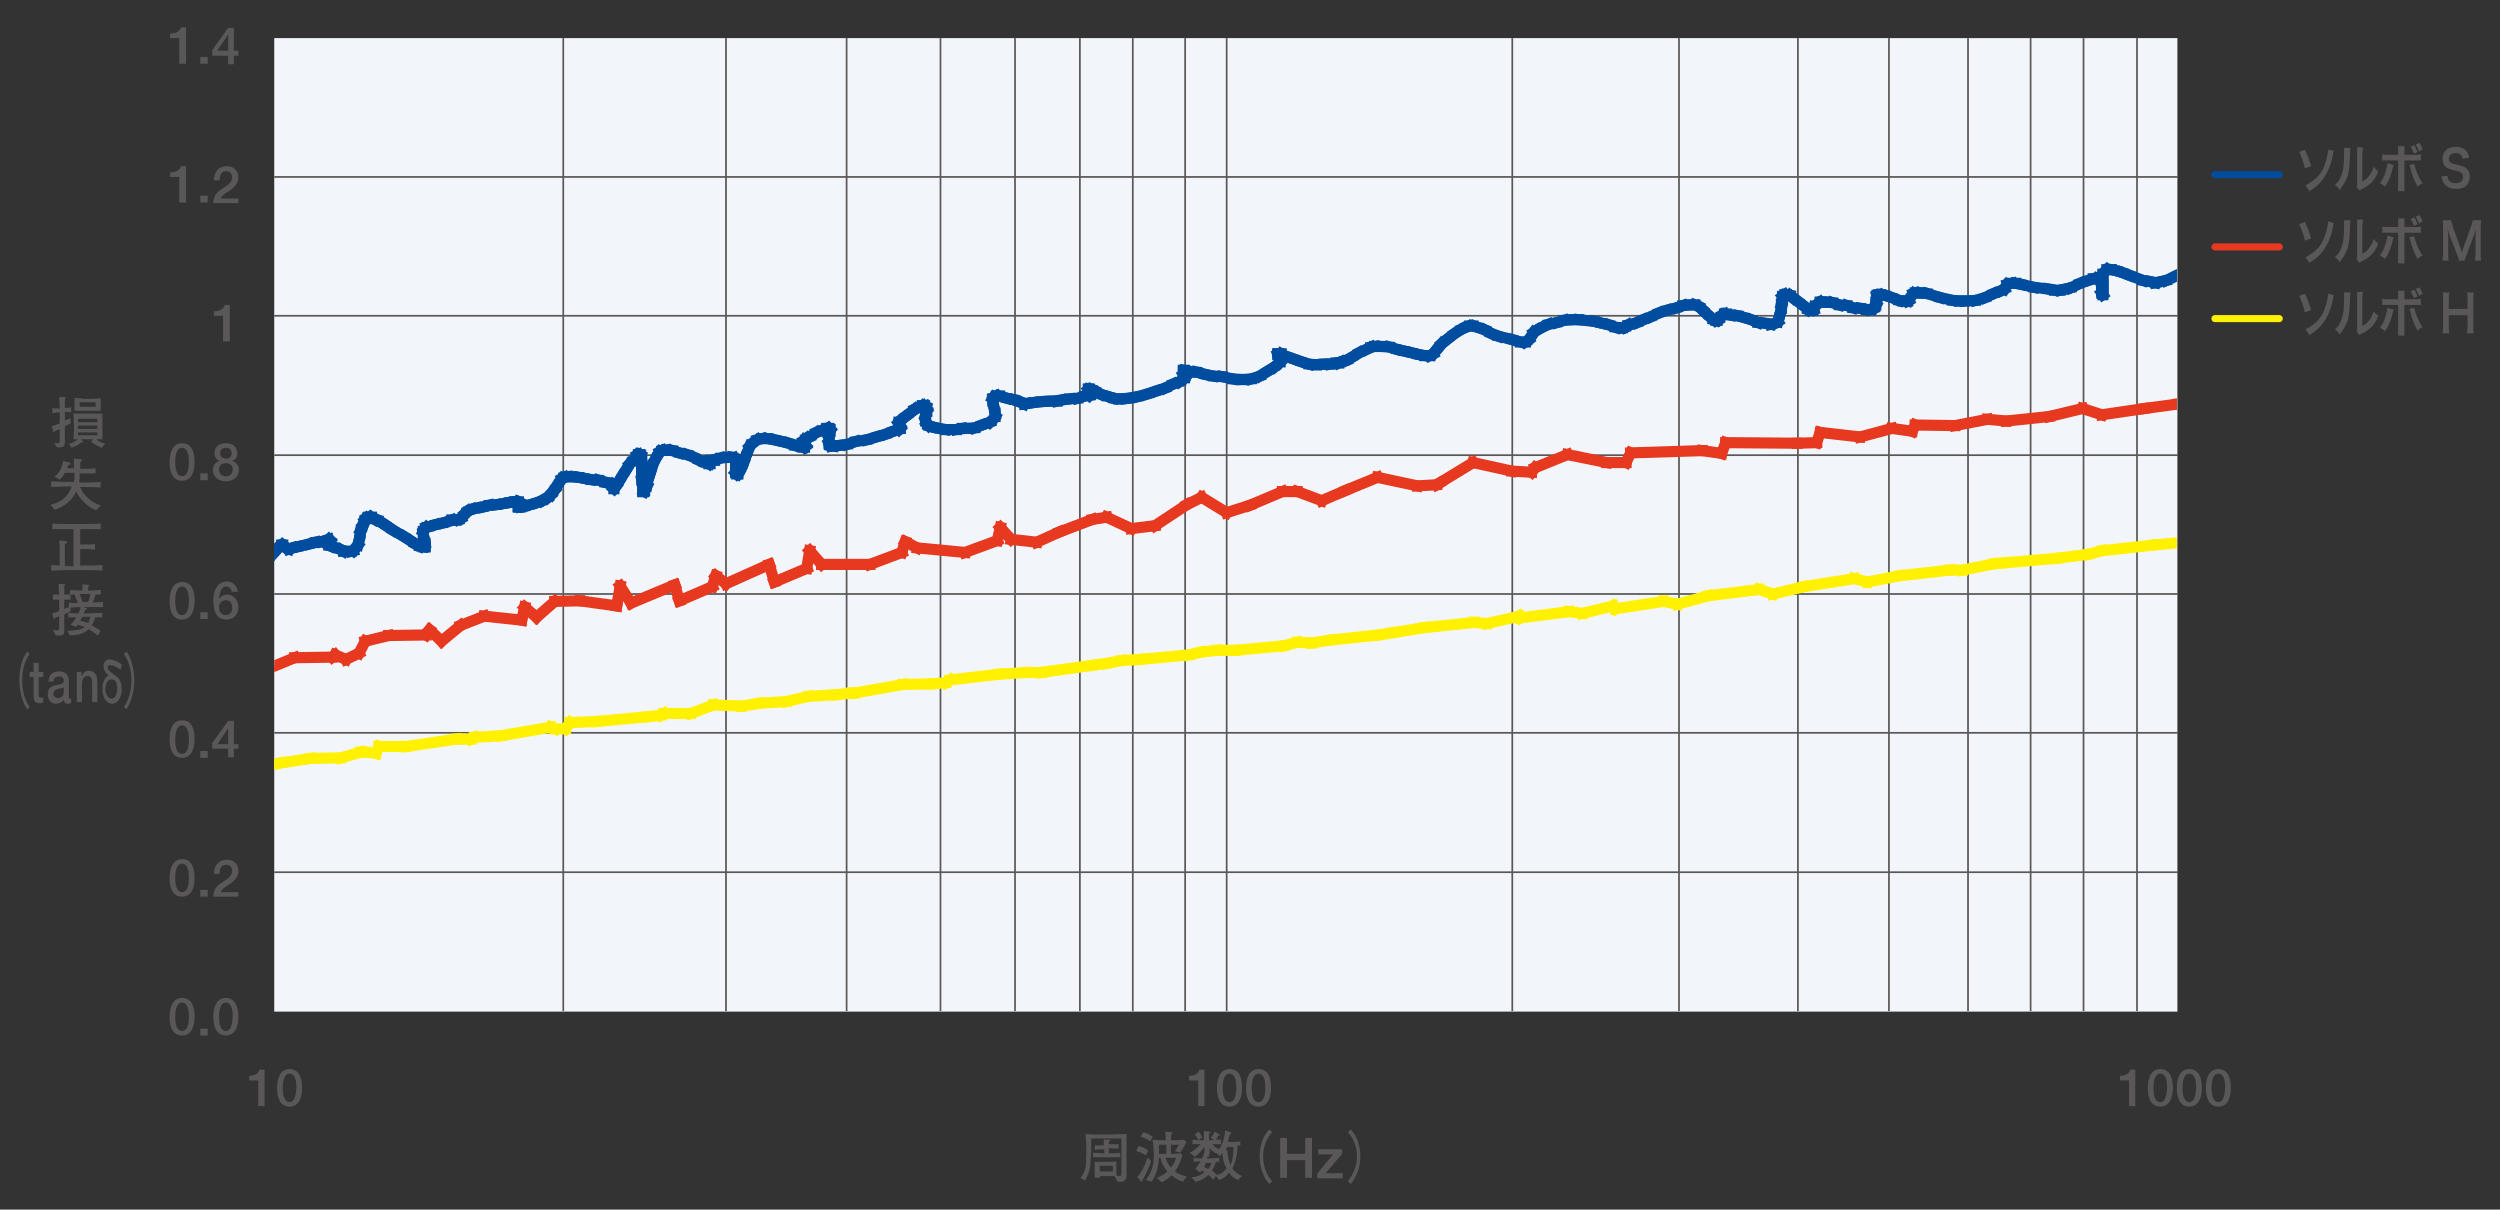 <?xml version="1.0" encoding="utf-8"?>
<!-- Generator: Adobe Illustrator 24.3.0, SVG Export Plug-In . SVG Version: 6.00 Build 0)  -->
<svg version="1.1" id="レイヤー_1" xmlns="http://www.w3.org/2000/svg" xmlns:xlink="http://www.w3.org/1999/xlink" x="0px"
	 y="0px" width="439.4px" height="212.6px" viewBox="0 0 439.4 212.6" style="enable-background:new 0 0 439.4 212.6;"
	 xml:space="preserve">
<rect x="0" y="0" width="439.4" height="212.6" fill="#333333" stroke="none"/>
<style type="text/css">
	.st0{fill:#595757;}
	.st1{fill:none;stroke:#004DA0;stroke-width:1.24;stroke-linecap:round;stroke-linejoin:round;}
	.st2{fill:none;stroke:#E73820;stroke-width:1.24;stroke-linecap:round;stroke-linejoin:round;}
	.st3{fill:none;stroke:#FFF100;stroke-width:1.24;stroke-linecap:round;stroke-linejoin:round;}
	.st4{fill:#F2F6FB;}
	.st5{fill:none;stroke:#595757;stroke-width:0.303;}
	.st6{clip-path:url(#SVGID_2_);}
	.st7{fill:none;stroke:#004DA0;stroke-width:1.958;stroke-linecap:square;stroke-miterlimit:10;}
	.st8{fill:none;stroke:#E73820;stroke-width:1.958;stroke-linecap:square;stroke-miterlimit:10;}
	.st9{fill:none;stroke:#FFF100;stroke-width:1.958;stroke-linecap:square;stroke-miterlimit:10;}
</style>
<g>
	<path class="st0" d="M405.1,26.3c0.5,1,0.7,1.6,1.1,2.9l-1.1,0.4c-0.2-1-0.6-2.1-1-2.9L405.1,26.3z M410.2,26.5
		c-0.1,0.2-0.1,0.3-0.2,0.9c-0.3,1.6-1,3.1-1.8,4.2c-0.6,0.8-1.3,1.4-2.3,2c-0.3-0.5-0.4-0.6-0.7-1c0.9-0.5,1.6-1,2.3-1.7
		c0.6-0.7,1-1.5,1.3-2.6c0.2-0.8,0.4-1.5,0.4-2L410.2,26.5z"/>
	<path class="st0" d="M413.1,26c0,0.3,0,0.3-0.1,2c-0.1,1.8-0.2,2.8-0.7,3.7c-0.3,0.6-0.6,1.1-1.1,1.7c-0.3-0.5-0.4-0.6-0.8-0.9
		c0.4-0.4,0.6-0.6,0.8-1c0.6-1,0.8-2.2,0.8-4.7c0-0.5,0-0.6,0-0.8L413.1,26z M415.3,25.9c0,0.3,0,0.4-0.1,0.9l0,5.1
		c0.6-0.3,0.9-0.6,1.2-1c0.4-0.5,0.6-1,0.8-1.6c0.3,0.4,0.4,0.5,0.8,0.8c-0.3,0.9-0.8,1.6-1.3,2.1c-0.5,0.4-0.9,0.7-1.7,1.1
		c-0.2,0.1-0.2,0.1-0.3,0.2l-0.5-0.6c0.1-0.3,0.1-0.5,0.1-1l0-5.1v-0.3c0-0.2,0-0.4,0-0.6L415.3,25.9z"/>
	<path class="st0" d="M420.7,29c0,0.1,0,0.1-0.1,0.3c-0.3,1.4-0.7,2.5-1.4,3.5c-0.4-0.3-0.5-0.4-0.9-0.6c0.5-0.7,0.8-1.3,1.1-2.4
		c0.1-0.5,0.2-0.8,0.2-1.1L420.7,29z M421.5,26.6c0-0.5,0-0.7,0-0.9h1.1c0,0.3,0,0.4,0,1v0.5h1.9c0.6,0,0.7,0,1-0.1v1.1
		c-0.3,0-0.5,0-1,0h-1.9v4.4c0,0.5,0,0.7,0,1h-1.1c0-0.3,0-0.5,0-1v-4.4h-1.8c-0.5,0-0.7,0-1,0v-1.1c0.3,0.1,0.5,0.1,1,0.1h1.8V26.6
		z M424.3,28.8c0.1,0.3,0.1,0.5,0.3,1c0.4,1.1,0.7,1.7,1.2,2.4c-0.4,0.2-0.6,0.3-0.9,0.6c-0.6-1.1-0.9-1.9-1.3-3.4
		c-0.1-0.3-0.1-0.3-0.1-0.4L424.3,28.8z M424.3,25.5c0.3,0.4,0.4,0.7,0.6,1.2l-0.6,0.3c-0.2-0.5-0.4-0.8-0.6-1.2L424.3,25.5z
		 M425.2,26.6c-0.2-0.5-0.4-0.8-0.6-1.2l0.6-0.3c0.3,0.4,0.4,0.7,0.6,1.1L425.2,26.6z"/>
	<path class="st0" d="M430.2,30.9c0,0.4,0.1,0.6,0.2,0.8c0.2,0.3,0.7,0.5,1.2,0.5c0.8,0,1.3-0.4,1.3-1.1c0-0.4-0.2-0.7-0.4-0.8
		c-0.2-0.1-0.3-0.2-1.4-0.4c-0.6-0.2-0.9-0.3-1.2-0.5c-0.4-0.4-0.6-0.9-0.6-1.5c0-1.3,0.9-2.1,2.3-2.1c0.9,0,1.6,0.3,2,0.9
		c0.2,0.3,0.3,0.6,0.4,1l-1.2,0.2c0-0.3-0.1-0.5-0.2-0.6c-0.2-0.3-0.6-0.4-1-0.4c-0.7,0-1.2,0.4-1.2,1c0,0.4,0.2,0.6,0.6,0.8
		c0.2,0.1,0.2,0.1,1.1,0.3c0.6,0.2,1,0.3,1.3,0.5c0.5,0.4,0.7,0.9,0.7,1.5c0,0.6-0.2,1.2-0.5,1.5c-0.4,0.5-1.1,0.7-1.9,0.7
		c-0.7,0-1.3-0.2-1.7-0.5c-0.3-0.2-0.6-0.6-0.7-1c-0.1-0.2-0.1-0.4-0.2-0.7L430.2,30.9z"/>
</g>
<g>
	<path class="st0" d="M405.1,39c0.5,1,0.7,1.6,1.1,2.9l-1.1,0.4c-0.2-1-0.6-2.1-1-2.9L405.1,39z M410.2,39.2
		c-0.1,0.2-0.1,0.3-0.2,0.9c-0.3,1.6-1,3.1-1.8,4.1c-0.6,0.8-1.3,1.4-2.3,2c-0.3-0.5-0.4-0.6-0.7-1c0.9-0.4,1.6-1,2.3-1.7
		c0.6-0.7,1-1.5,1.3-2.6c0.2-0.8,0.4-1.5,0.4-2L410.2,39.2z"/>
	<path class="st0" d="M413.1,38.7c0,0.3,0,0.3-0.1,2c-0.1,1.8-0.2,2.8-0.7,3.7c-0.3,0.6-0.6,1.1-1.1,1.7c-0.3-0.5-0.4-0.6-0.8-0.9
		c0.4-0.4,0.6-0.6,0.8-1c0.6-1,0.8-2.2,0.8-4.7c0-0.5,0-0.6,0-0.8L413.1,38.7z M415.3,38.6c0,0.3,0,0.4-0.1,0.9l0,5.1
		c0.6-0.3,0.9-0.6,1.2-1c0.4-0.5,0.6-1,0.8-1.6c0.3,0.4,0.4,0.5,0.8,0.8c-0.3,0.9-0.8,1.6-1.3,2.1c-0.5,0.4-0.9,0.7-1.7,1.1
		c-0.2,0.1-0.2,0.1-0.3,0.2l-0.5-0.6c0.1-0.3,0.1-0.5,0.1-1l0-5.1v-0.3c0-0.2,0-0.4,0-0.6L415.3,38.6z"/>
	<path class="st0" d="M420.7,41.7c0,0.1,0,0.1-0.1,0.3c-0.3,1.4-0.7,2.5-1.4,3.5c-0.4-0.3-0.5-0.4-0.9-0.6c0.5-0.7,0.8-1.3,1.1-2.4
		c0.1-0.5,0.2-0.8,0.2-1.1L420.7,41.7z M421.5,39.3c0-0.5,0-0.7,0-0.9h1.1c0,0.3,0,0.4,0,1v0.5h1.9c0.6,0,0.7,0,1-0.1v1.1
		c-0.3,0-0.5,0-1,0h-1.9v4.4c0,0.5,0,0.7,0,1h-1.1c0-0.3,0-0.5,0-1v-4.4h-1.8c-0.5,0-0.7,0-1,0v-1.1c0.3,0.1,0.5,0.1,1,0.1h1.8V39.3
		z M424.3,41.5c0.1,0.3,0.1,0.5,0.3,1c0.4,1.1,0.7,1.7,1.2,2.4c-0.4,0.2-0.6,0.3-0.9,0.6c-0.6-1.1-0.9-1.9-1.3-3.4
		c-0.1-0.3-0.1-0.3-0.1-0.4L424.3,41.5z M424.3,38.2c0.3,0.4,0.4,0.7,0.6,1.2l-0.6,0.3c-0.2-0.5-0.4-0.8-0.6-1.2L424.3,38.2z
		 M425.2,39.3c-0.2-0.5-0.4-0.8-0.6-1.2l0.6-0.3c0.3,0.4,0.4,0.7,0.6,1.1L425.2,39.3z"/>
	<path class="st0" d="M432.2,45.8c0-0.3-0.2-0.7-0.4-1.2l-1.2-3.1c-0.2-0.4-0.2-0.6-0.4-1.4c0,0.5,0.1,1.2,0.1,1.4v3
		c0,0.6,0,1,0.1,1.3h-1.1c0-0.4,0.1-0.7,0.1-1.3V40c0-0.6,0-1-0.1-1.3h1.5c0.1,0.3,0.2,0.7,0.3,1.1l1.6,4.5l1.6-4.5
		c0.2-0.4,0.2-0.7,0.3-1.1h1.5c0,0.4-0.1,0.7-0.1,1.3v4.5c0,0.7,0,1,0.1,1.3H435c0-0.4,0.1-0.7,0.1-1.3v-3c0-0.8,0.1-1.2,0.1-1.4
		c-0.1,0.5-0.3,1-0.4,1.3l-1.2,3.2c-0.2,0.4-0.3,0.9-0.4,1.2H432.2z"/>
</g>
<g>
	<path class="st0" d="M405.1,51.6c0.5,1,0.7,1.6,1.1,2.9l-1.1,0.4c-0.2-1-0.6-2.1-1-2.9L405.1,51.6z M410.2,51.9
		c-0.1,0.2-0.1,0.3-0.2,0.9c-0.3,1.6-1,3.1-1.8,4.1c-0.6,0.8-1.3,1.4-2.3,2c-0.3-0.5-0.4-0.6-0.7-1c0.9-0.4,1.6-1,2.3-1.7
		c0.6-0.7,1-1.5,1.3-2.6c0.2-0.8,0.4-1.5,0.4-2L410.2,51.9z"/>
	<path class="st0" d="M413.1,51.4c0,0.3,0,0.3-0.1,2c-0.1,1.8-0.2,2.8-0.7,3.7c-0.3,0.6-0.6,1.1-1.1,1.7c-0.3-0.5-0.4-0.6-0.8-0.9
		c0.4-0.4,0.6-0.6,0.8-1c0.6-1,0.8-2.2,0.8-4.7c0-0.5,0-0.6,0-0.8L413.1,51.4z M415.3,51.3c0,0.3,0,0.4-0.1,0.9l0,5.1
		c0.6-0.3,0.9-0.6,1.2-1c0.4-0.5,0.6-1,0.8-1.6c0.3,0.4,0.4,0.5,0.8,0.8c-0.3,0.9-0.8,1.6-1.3,2.1c-0.5,0.4-0.9,0.7-1.7,1.1
		c-0.2,0.1-0.2,0.1-0.3,0.2l-0.5-0.6c0.1-0.3,0.1-0.5,0.1-1l0-5.1v-0.3c0-0.2,0-0.4,0-0.6L415.3,51.3z"/>
	<path class="st0" d="M420.7,54.4c0,0.1,0,0.1-0.1,0.3c-0.3,1.4-0.7,2.5-1.4,3.5c-0.4-0.3-0.5-0.4-0.9-0.6c0.5-0.7,0.8-1.3,1.1-2.4
		c0.1-0.5,0.2-0.8,0.2-1.1L420.7,54.4z M421.5,52c0-0.5,0-0.7,0-0.9h1.1c0,0.3,0,0.4,0,1v0.5h1.9c0.6,0,0.7,0,1-0.1v1.1
		c-0.3,0-0.5,0-1,0h-1.9v4.4c0,0.5,0,0.7,0,1h-1.1c0-0.3,0-0.5,0-1v-4.4h-1.8c-0.5,0-0.7,0-1,0v-1.1c0.3,0.1,0.5,0.1,1,0.1h1.8V52z
		 M424.3,54.1c0.1,0.3,0.1,0.5,0.3,1c0.4,1.1,0.7,1.7,1.2,2.4c-0.4,0.2-0.6,0.3-0.9,0.6c-0.6-1.1-0.9-1.9-1.3-3.4
		c-0.1-0.3-0.1-0.3-0.1-0.4L424.3,54.1z M424.3,50.9c0.3,0.4,0.4,0.7,0.6,1.2l-0.6,0.3c-0.2-0.5-0.4-0.8-0.6-1.2L424.3,50.9z
		 M425.2,52c-0.2-0.5-0.4-0.8-0.6-1.2l0.6-0.3c0.3,0.4,0.4,0.7,0.6,1.1L425.2,52z"/>
	<path class="st0" d="M434.8,51.3c0,0.4-0.1,0.6-0.1,1.2v4.9c0,0.5,0,0.8,0.1,1.2h-1.2c0-0.4,0.1-0.6,0.1-1.2v-2h-3.3v2
		c0,0.5,0,0.8,0.1,1.2h-1.2c0-0.3,0.1-0.6,0.1-1.2v-4.8c0-0.5,0-0.8-0.1-1.2h1.2c0,0.4-0.1,0.7-0.1,1.2v1.7h3.3v-1.7
		c0-0.5,0-0.8-0.1-1.2H434.8z"/>
</g>
<line class="st1" x1="389.3" y1="30.7" x2="400.6" y2="30.7"/>
<line class="st2" x1="389.3" y1="43.4" x2="400.6" y2="43.4"/>
<line class="st3" x1="389.3" y1="56" x2="400.6" y2="56"/>
<rect x="48.2" y="6.7" class="st4" width="334.5" height="171.1"/>
<path class="st0" d="M17.1,73.6v0.6h-3.4v-0.6H17.1z M12.6,78.7c0.6-0.2,1.3-0.6,1.8-1c0.1,0,0.3,0.1,0.3,0c0-0.1-0.1-0.2-0.2-0.2
	l-0.3-0.3h2.2l-0.4,0.4c0.5,0.5,1.2,0.8,1.9,1.1l0.6-0.8c-0.6,0-1.1-0.3-1.6-0.7v0c0.2,0,1,0,1.1,0c0-0.5,0-1.1,0-1.6v-1.5
	c0-0.5,0-0.9,0-1.4c-0.6,0-1.2,0-1.8,0h-1.8c-0.5,0-1,0-1.5,0c0,0.5,0.1,1.1,0.1,1.6v1.5c0,0.5-0.1,1-0.1,1.4c0.3,0,0.4,0,0.8,0
	c-0.5,0.4-1,0.7-1.6,0.8L12.6,78.7z M17.1,74.8v0.6h-3.4v-0.6H17.1z M17.1,76v0.5h-3.4V76H17.1z M14.4,70c-0.4,0-0.9,0-1.3-0.1
	c0,0.3,0,0.5,0,0.8v0.9c0,0.2,0,0.4,0,0.6c0.5,0,0.9,0,1.4,0h1.6c0.5,0,1.1,0,1.6,0c0-0.2,0-0.5,0-0.7v-0.7c0-0.3,0-0.5,0-0.8
	c-0.5,0-1,0.1-1.6,0.1H14.4z M16.8,71.5H14v-0.8h2.8V71.5z M10,78.6c1,0.1,1.4-0.1,1.4-0.8v-2.9c0.3-0.2,0.7-0.3,1-0.5v-0.9
	c-0.3,0.1-0.7,0.3-1,0.4v-1.5h0.2c0.3,0,0.6,0,0.9,0.1v-0.9c-0.3,0-0.6,0.1-1,0.1h-0.1c0-0.5,0-1.1,0-1.6c0.1-0.1,0.2-0.1,0.2-0.2
	c0-0.1-0.2-0.1-0.3-0.1l-0.9,0c0,0.5,0.1,1,0.1,1.6v0.4h-0.3c-0.3,0-0.7,0-1-0.1v0.9c0.3,0,0.6-0.1,0.9-0.1h0.4v1.9
	c-0.5,0.2-0.9,0.4-1.4,0.5l0.2,0.8c0,0.2,0.1,0.3,0.2,0.3c0.1,0,0.1-0.1,0.1-0.2c0.3-0.1,0.6-0.3,0.9-0.4v2.1c0,0.3-0.1,0.4-0.3,0.4
	c-0.2,0-0.6-0.1-0.7-0.1L10,78.6z"/>
<path class="st0" d="M14.1,80.7c0.1,0,0.3,0,0.3,0.2c0,0.1-0.1,0.2-0.3,0.3c0,0.3,0,0.9,0,1.2h0.5c0.5,0,1.6,0,2.2-0.1v0.9
	c-0.4,0-1.6,0-2.2,0h-0.6c0,0.5,0,1.1-0.1,1.6h0.9c1,0,1.9,0,2.9-0.1v1c-1-0.1-1.9-0.1-2.9-0.1h-0.7c0.5,1.5,2.2,2.9,3.6,3.2
	l-0.8,0.9c-1.3-0.5-2.9-1.9-3.5-3.3c-0.8,1.6-2,2.6-3.8,3.2l-0.7-0.9c1.7-0.3,3.2-1.5,3.7-3.2h-0.7c-0.7,0-2.4,0.1-2.9,0.1v-1
	c0.6,0,2.1,0.1,2.9,0.1H13c0.1-0.5,0.1-1,0.1-1.6h-1.7c-0.3,0.5-0.5,0.9-0.9,1.2l-0.9-0.5c0.9-0.8,1.3-1.6,1.5-2.8l1.1,0.3
	c0.1,0,0.2,0.1,0.2,0.2c0,0.2-0.2,0.2-0.4,0.2c-0.1,0.2-0.1,0.4-0.2,0.6H13c0-0.5,0-1.3,0-1.7L14.1,80.7z"/>
<path class="st0" d="M14.6,92.1c0.7,0,2.4,0,3.1-0.1v1c-0.7,0-2.3,0-3.1,0h-0.5v2.7h1.2c0.2,0,1,0,1.4-0.1v1c-0.3,0-1.1-0.1-1.4-0.1
	h-1.2v2.9H15c1,0,2,0,3-0.1v1c-1-0.1-2-0.1-3-0.1H12c-0.9,0-2.4,0.1-3,0.1v-1c0.3,0,1.1,0.1,1.5,0.1c0-0.4,0-1,0-1.4v-1.6
	c0-0.5,0-1-0.1-1.4l1.2,0.1c0.2,0,0.2,0.1,0.2,0.2c0,0.2-0.2,0.2-0.4,0.3c0,0.2,0,1.1,0,1.6v1.1c0,0.4,0,0.8,0,1.2h1.5
	c0-0.4,0-2.2,0-2.9V93h-1c-0.8,0-2.1,0-2.7,0v-1c0.5,0.1,1.8,0.1,2.7,0.1H14.6z"/>
<path class="st0" d="M15.9,108.4c-0.1,0.4-0.2,0.8-0.4,1.1c-0.4-0.1-0.9-0.3-1.4-0.4c0.1-0.2,0.2-0.4,0.4-0.7H15.9z M10.3,102.6
	c0,0.6,0.1,1.6,0.1,1.9h-0.2c-0.2,0-0.7,0-0.9,0v0.9c0.2,0,0.7,0,0.9,0h0.2v2c-0.4,0.2-0.8,0.3-1.2,0.4l0.2,0.8
	c0,0.1,0.1,0.2,0.1,0.2c0.1,0,0.1-0.1,0.2-0.2c0.1,0,0.6-0.3,0.7-0.3v2.2c0,0.2-0.1,0.3-0.4,0.3c-0.2,0-0.6-0.1-0.7-0.1l0.5,1
	c0.2,0,0.7,0,0.9,0c0.5-0.1,0.6-0.3,0.6-0.7v-3c0.4-0.2,0.8-0.4,1.1-0.6v-0.6c0.3,0,1.2-0.1,1.7-0.1h0.1c-0.1,0.4-0.3,0.7-0.4,1.1
	c-0.3,0-1.7,0-1.8-0.1v0.8c0.4,0,1,0,1.4,0c-0.3,0.5-0.6,0.9-1,1.3l1,0.4c0.1-0.1,0.2-0.3,0.3-0.4c0.4,0.1,0.9,0.3,1.2,0.4
	c-0.6,0.5-1.6,0.6-3.1,0.7l0.5,0.8c1.3-0.1,2.3-0.2,3.3-1.1c0.5,0.3,1.1,0.7,1.6,1.1l0.5-0.8c-0.5-0.4-1-0.7-1.6-1
	c0.3-0.4,0.5-0.9,0.6-1.4c0.3,0,1.1,0,1.3,0v-0.8c-0.7,0-1.6,0.1-2,0.1h-1.3c0.1-0.2,0.2-0.5,0.3-0.6c0.1,0,0.3-0.1,0.3-0.2
	c0-0.1-0.1-0.1-0.1-0.1l-0.6-0.2v0h1.3c0.7,0,1.5,0,2.2,0v-0.9c-0.3,0-1.2,0.1-1.8,0.1c0.1-0.3,0.4-0.9,0.5-1.4c0.2,0,0.8,0,0.9,0
	v-0.8c-0.6,0-1.4,0.1-1.8,0.1h-0.4c0-0.2,0-0.4,0-0.7c0.1-0.1,0.2-0.1,0.2-0.2c0-0.1-0.1-0.1-0.2-0.1l-1-0.1c0,0.3,0,0.7,0,1.1h-0.4
	c-0.4,0-1.5-0.1-1.8-0.1v0.8c0.3,0,0.5,0,0.8,0c0.2,0.5,0.4,1,0.6,1.5c-0.5,0-1.1,0-1.6-0.1v0.8c-0.3,0.1-0.5,0.2-0.8,0.3v-1.6h0.1
	c0.3,0,0.8,0,1,0v-0.9c-0.2,0-0.8,0-1,0h-0.1c0-0.5,0-1,0-1.5c0.1-0.1,0.2-0.2,0.2-0.2c0-0.1-0.1-0.1-0.2-0.1L10.3,102.6z
	 M15.9,104.4c-0.1,0.5-0.2,1-0.4,1.4h-1c-0.2-0.5-0.3-1-0.5-1.4H15.9z"/>
<path class="st0" d="M5.2,115c-0.8,1-1.3,2.7-1.3,4.6c0,1.8,0.5,3.6,1.3,4.6l-0.4,0.5c-0.8-1.1-1.4-3.1-1.4-5.1
	c0-2.2,0.5-3.9,1.4-5.1L5.2,115z"/>
<path class="st0" d="M5.2,118.1h0.7v-1.6h0.9v1.6h0.8v0.9H6.8v2.9c0,0.5,0,0.7,0.4,0.7c0.1,0,0.3,0,0.4,0v0.9
	c-0.2,0-0.4,0.1-0.6,0.1c-0.9,0-1.1-0.5-1.1-1.4V119H5.2V118.1z"/>
<path class="st0" d="M11.2,121.7c0,0.7-0.6,1-1,1c-0.3,0-0.8-0.2-0.8-0.7c0-0.6,0.4-0.8,0.7-0.9c0.4-0.1,0.8-0.1,1.1-0.3V121.7z
	 M12.1,119.6c0-1.1-0.8-1.6-1.7-1.6c-0.9,0-1.8,0.4-1.9,1.8h0.9c0-0.6,0.4-0.9,0.9-0.9c0.4,0,0.9,0.1,0.9,0.7c0,0.7-0.6,0.6-1.2,0.8
	c-0.8,0.1-1.6,0.3-1.6,1.7c0,1,0.7,1.6,1.4,1.6c0.5,0,1.1-0.2,1.4-0.7c0.1,0.5,0.3,0.7,0.7,0.7c0.2,0,0.4-0.1,0.6-0.1v-0.8
	c-0.1,0-0.2,0-0.2,0c-0.2,0-0.2-0.1-0.2-0.4V119.6z"/>
<path class="st0" d="M13.4,118.1h0.9v0.8l0,0c0.3-0.6,0.7-1,1.3-1c0.9,0,1.5,0.6,1.5,1.8v3.7h-0.9v-3.4c0-0.8-0.3-1.2-0.8-1.2
	c-0.6,0-1,0.6-1,1.4v3.2h-0.9V118.1z"/>
<path class="st0" d="M19.6,119.4c0.6,0,1,0.5,1,1.6c0,1-0.4,1.8-1,1.8c-0.6,0-1.1-0.8-1.1-1.8C18.6,120.2,18.9,119.4,19.6,119.4z
	 M21.4,116.8c-0.7-0.6-1.6-0.9-2.2-0.9c-0.6,0-1,0.5-1,1.2c0,0.8,0.6,1.4,0.9,1.6c-0.7,0.4-1.1,1.2-1.1,2.4c0,1.4,0.7,2.6,1.7,2.6
	c0.9,0,1.7-1,1.7-2.6c0-1.5-0.7-2.1-1.2-2.4c-0.5-0.4-0.9-0.7-1.1-0.9c-0.1-0.1-0.2-0.4-0.2-0.5c0-0.2,0.1-0.4,0.4-0.4
	c0.5,0,1.4,0.4,1.9,0.8L21.4,116.8z"/>
<path class="st0" d="M22.2,114.5c0.9,1.2,1.4,3.1,1.4,5.1c0,1.8-0.5,3.7-1.4,5.1l-0.4-0.5c0.9-1.3,1.3-2.9,1.3-4.6
	c0-1.7-0.4-3.4-1.3-4.6L22.2,114.5z"/>
<g>
	<line class="st5" x1="382.8" y1="153.3" x2="48.2" y2="153.3"/>
	<line class="st5" x1="382.8" y1="128.8" x2="48.2" y2="128.8"/>
	<line class="st5" x1="382.8" y1="104.4" x2="48.2" y2="104.4"/>
	<line class="st5" x1="382.8" y1="80" x2="48.2" y2="80"/>
	<line class="st5" x1="382.8" y1="55.5" x2="48.2" y2="55.5"/>
	<line class="st5" x1="382.8" y1="31.1" x2="48.2" y2="31.1"/>
	<line class="st5" x1="99" y1="6.7" x2="99" y2="177.7"/>
	<line class="st5" x1="127.6" y1="6.7" x2="127.6" y2="177.7"/>
	<line class="st5" x1="148.8" y1="6.7" x2="148.8" y2="177.7"/>
	<line class="st5" x1="165.3" y1="6.7" x2="165.3" y2="177.7"/>
	<line class="st5" x1="178.4" y1="6.7" x2="178.4" y2="177.7"/>
	<line class="st5" x1="189.8" y1="6.7" x2="189.8" y2="177.7"/>
	<line class="st5" x1="199.1" y1="6.7" x2="199.1" y2="177.7"/>
	<line class="st5" x1="208.3" y1="6.7" x2="208.3" y2="177.7"/>
	<line class="st5" x1="215.6" y1="6.7" x2="215.6" y2="177.7"/>
	<line class="st5" x1="265.8" y1="6.7" x2="265.8" y2="177.7"/>
	<line class="st5" x1="295.1" y1="6.7" x2="295.1" y2="177.7"/>
	<line class="st5" x1="316" y1="6.7" x2="316" y2="177.7"/>
	<line class="st5" x1="332" y1="6.7" x2="332" y2="177.7"/>
	<line class="st5" x1="345.9" y1="6.7" x2="345.9" y2="177.7"/>
	<line class="st5" x1="356.9" y1="6.7" x2="356.9" y2="177.7"/>
	<line class="st5" x1="366.2" y1="6.7" x2="366.2" y2="177.7"/>
	<line class="st5" x1="375.6" y1="6.7" x2="375.6" y2="177.7"/>
</g>
<path class="st0" d="M29.9,5.9c0.9,0,1.7-0.3,1.9-1.1h0.9v6.4h-1.2V6.7h-1.6V5.9z"/>
<path class="st0" d="M35.2,10h1.3v1.2h-1.3V10z"/>
<path class="st0" d="M40.1,6.1L40.1,6.1l0,2.8h-1.9L40.1,6.1z M41.9,8.9h-0.8V4.9h-1l-2.8,3.9v1h2.8v1.5h1V9.8h0.8V8.9z"/>
<path class="st0" d="M29.9,30.3c0.9,0,1.7-0.3,1.9-1.1h0.9v6.4h-1.2v-4.5h-1.6V30.3z"/>
<path class="st0" d="M35.2,34.4h1.3v1.2h-1.3V34.4z"/>
<path class="st0" d="M41.9,35.7h-4.4c0-1.1,0.5-1.9,1.4-2.4c0.8-0.6,1.9-1.1,1.9-2.1c0-0.5-0.2-1.1-1.1-1.1c-0.8,0-1.1,0.7-1.1,1.6
	h-1c0-1.4,0.8-2.5,2.2-2.5c1.6,0,2.1,1.1,2.1,2c0,1-0.7,1.7-1.4,2.2c-0.7,0.5-1.5,0.9-1.7,1.5h3.1V35.7z"/>
<path class="st0" d="M37.6,54.7c0.9,0,1.7-0.3,1.9-1.1h0.9V60h-1.2v-4.5h-1.6V54.7z"/>
<path class="st0" d="M32,83.7c-0.9,0-1.2-1.1-1.2-2.5c0-1.3,0.3-2.5,1.2-2.5c0.9,0,1.2,1.1,1.2,2.5C33.2,82.6,32.9,83.7,32,83.7z
	 M32,77.9c-1.8,0-2.2,1.9-2.2,3.3c0,1.5,0.4,3.3,2.2,3.3s2.2-1.9,2.2-3.3C34.2,79.8,33.9,77.9,32,77.9z"/>
<path class="st0" d="M35.2,83.2h1.3v1.2h-1.3V83.2z"/>
<path class="st0" d="M39.7,83.7c-0.7,0-1.2-0.4-1.2-1.2c0-0.7,0.5-1.1,1.2-1.1c0.7,0,1.2,0.4,1.2,1.1C40.9,83.3,40.4,83.7,39.7,83.7
	z M39.7,84.6c1.3,0,2.3-0.8,2.3-2c0-0.8-0.5-1.4-1.2-1.6v0v0c0.6-0.2,0.9-0.7,0.9-1.3c0-1.1-0.7-1.8-2-1.8c-1.3,0-2,0.7-2,1.8
	c0,0.6,0.3,1.1,0.9,1.3v0v0c-0.7,0.2-1.2,0.8-1.2,1.6C37.4,83.8,38.4,84.6,39.7,84.6z M39.7,78.7c0.6,0,1,0.3,1,1
	c0,0.6-0.4,0.9-1,0.9c-0.6,0-1-0.3-1-0.9C38.7,79,39.1,78.7,39.7,78.7z"/>
<path class="st0" d="M32,108.1c-0.9,0-1.2-1.1-1.2-2.5c0-1.3,0.3-2.5,1.2-2.5c0.9,0,1.2,1.1,1.2,2.5C33.2,106.9,32.9,108.1,32,108.1
	z M32,102.3c-1.8,0-2.2,1.9-2.2,3.3c0,1.5,0.4,3.3,2.2,3.3s2.2-1.9,2.2-3.3C34.2,104.1,33.9,102.3,32,102.3z"/>
<path class="st0" d="M35.2,107.6h1.3v1.2h-1.3V107.6z"/>
<path class="st0" d="M39.7,108.1c-0.8,0-1.2-0.6-1.2-1.3c0-0.7,0.4-1.3,1.2-1.3c0.8,0,1.1,0.6,1.1,1.3
	C40.9,107.4,40.5,108.1,39.7,108.1z M41.8,104c-0.1-1-0.9-1.8-1.9-1.8c-1.8,0-2.4,1.8-2.4,3.3c0,1.9,0.5,3.4,2.3,3.4
	c1.3,0,2.1-0.9,2.1-2.2c0-1.2-0.8-2.2-2-2.2c-0.6,0-1.1,0.3-1.4,0.8l0,0c0.1-0.8,0.2-2.2,1.3-2.2c0.5,0,0.9,0.4,0.9,0.9H41.8z"/>
<path class="st0" d="M32,132.5c-0.9,0-1.2-1.1-1.2-2.5c0-1.3,0.3-2.5,1.2-2.5c0.9,0,1.2,1.1,1.2,2.5C33.2,131.3,32.9,132.5,32,132.5
	z M32,126.6c-1.8,0-2.2,1.9-2.2,3.3c0,1.5,0.4,3.3,2.2,3.3s2.2-1.9,2.2-3.3C34.2,128.5,33.9,126.6,32,126.6z"/>
<path class="st0" d="M35.2,133.2h1.3V132h-1.3V133.2z"/>
<path class="st0" d="M40.1,128L40.1,128l0,2.8h-1.9L40.1,128z M41.9,130.8h-0.8v-4.1h-1l-2.8,3.9v1h2.8v1.5h1v-1.5h0.8V130.8z"/>
<path class="st0" d="M32,156.8c-0.9,0-1.2-1.1-1.2-2.5c0-1.3,0.3-2.5,1.2-2.5c0.9,0,1.2,1.1,1.2,2.5C33.2,155.7,32.9,156.8,32,156.8
	z M32,151c-1.8,0-2.2,1.9-2.2,3.3c0,1.5,0.4,3.3,2.2,3.3s2.2-1.9,2.2-3.3C34.2,152.9,33.9,151,32,151z"/>
<path class="st0" d="M35.2,157.6h1.3v-1.2h-1.3V157.6z"/>
<path class="st0" d="M41.9,157.6h-4.4c0-1.1,0.5-1.9,1.4-2.4c0.8-0.6,1.9-1.1,1.9-2.1c0-0.5-0.2-1.1-1.1-1.1c-0.8,0-1.1,0.7-1.1,1.6
	h-1c0-1.4,0.8-2.5,2.2-2.5c1.6,0,2.1,1.1,2.1,2c0,1-0.7,1.7-1.4,2.2c-0.7,0.5-1.5,0.9-1.7,1.5h3.1V157.6z"/>
<path class="st0" d="M32,181.2c-0.9,0-1.2-1.1-1.2-2.5c0-1.3,0.3-2.5,1.2-2.5c0.9,0,1.2,1.1,1.2,2.5C33.2,180.1,32.9,181.2,32,181.2
	z M32,175.4c-1.8,0-2.2,1.9-2.2,3.3c0,1.5,0.4,3.3,2.2,3.3s2.2-1.9,2.2-3.3C34.2,177.3,33.9,175.4,32,175.4z"/>
<path class="st0" d="M35.2,182h1.3v-1.2h-1.3V182z"/>
<path class="st0" d="M39.7,181.2c-0.9,0-1.2-1.1-1.2-2.5c0-1.3,0.3-2.5,1.2-2.5c0.9,0,1.2,1.1,1.2,2.5
	C40.8,180.1,40.6,181.2,39.7,181.2z M39.7,175.4c-1.8,0-2.2,1.9-2.2,3.3c0,1.5,0.4,3.3,2.2,3.3c1.8,0,2.2-1.9,2.2-3.3
	C41.9,177.3,41.5,175.4,39.7,175.4z"/>
<path class="st0" d="M43.7,189.1c0.9,0,1.7-0.3,1.9-1.1h0.9v6.4h-1.1v-4.5h-1.6V189.1z"/>
<path class="st0" d="M50.9,193.7c-0.9,0-1.2-1.1-1.2-2.5c0-1.3,0.3-2.5,1.2-2.5c0.9,0,1.2,1.1,1.2,2.5
	C52,192.5,51.8,193.7,50.9,193.7z M50.9,187.9c-1.8,0-2.2,1.9-2.2,3.3c0,1.5,0.4,3.3,2.2,3.3c1.8,0,2.2-1.9,2.2-3.3
	C53.1,189.7,52.7,187.9,50.9,187.9z"/>
<path class="st0" d="M208.9,189.1c0.9,0,1.7-0.3,1.9-1.1h0.9v6.4h-1.1v-4.5h-1.6V189.1z"/>
<path class="st0" d="M216.1,193.7c-0.9,0-1.2-1.1-1.2-2.5c0-1.3,0.3-2.5,1.2-2.5c0.9,0,1.2,1.1,1.2,2.5
	C217.3,192.5,217,193.7,216.1,193.7z M216.1,187.9c-1.8,0-2.2,1.9-2.2,3.3c0,1.5,0.4,3.3,2.2,3.3c1.8,0,2.2-1.9,2.2-3.3
	C218.3,189.7,218,187.9,216.1,187.9z"/>
<path class="st0" d="M221.2,193.7c-0.9,0-1.2-1.1-1.2-2.5c0-1.3,0.3-2.5,1.2-2.5c0.9,0,1.2,1.1,1.2,2.5
	C222.4,192.5,222.1,193.7,221.2,193.7z M221.2,187.9c-1.8,0-2.2,1.9-2.2,3.3c0,1.5,0.4,3.3,2.2,3.3s2.2-1.9,2.2-3.3
	C223.4,189.7,223.1,187.9,221.2,187.9z"/>
<path class="st0" d="M372.5,189.1c0.9,0,1.7-0.3,1.9-1.1h0.9v6.4h-1.1v-4.5h-1.6V189.1z"/>
<path class="st0" d="M379.7,193.7c-0.9,0-1.2-1.1-1.2-2.5c0-1.3,0.3-2.5,1.2-2.5s1.2,1.1,1.2,2.5
	C380.8,192.5,380.6,193.7,379.7,193.7z M379.7,187.9c-1.8,0-2.2,1.9-2.2,3.3c0,1.5,0.4,3.3,2.2,3.3c1.8,0,2.2-1.9,2.2-3.3
	C381.9,189.7,381.5,187.9,379.7,187.9z"/>
<path class="st0" d="M384.8,193.7c-0.9,0-1.2-1.1-1.2-2.5c0-1.3,0.3-2.5,1.2-2.5c0.9,0,1.2,1.1,1.2,2.5
	C385.9,192.5,385.7,193.7,384.8,193.7z M384.8,187.9c-1.8,0-2.2,1.9-2.2,3.3c0,1.5,0.4,3.3,2.2,3.3c1.8,0,2.2-1.9,2.2-3.3
	C387,189.7,386.6,187.9,384.8,187.9z"/>
<path class="st0" d="M389.9,193.7c-0.9,0-1.2-1.1-1.2-2.5c0-1.3,0.3-2.5,1.2-2.5c0.9,0,1.2,1.1,1.2,2.5
	C391,192.5,390.8,193.7,389.9,193.7z M389.9,187.9c-1.8,0-2.2,1.9-2.2,3.3c0,1.5,0.4,3.3,2.2,3.3c1.8,0,2.2-1.9,2.2-3.3
	C392.1,189.7,391.7,187.9,389.9,187.9z"/>
<path class="st0" d="M189.9,207c0.9-1,1-2.1,1-3.4c0.1-1.4,0-2.9-0.1-4.3c0.7,0.1,1.7,0.1,2.5,0.1h2.1c0.7,0,2.2-0.1,2.6-0.1
	c0,0.3,0,1.4,0,1.9v2.7c0,0.6,0,2.3,0,2.7c0,0.6-0.3,1-0.8,1.1c-0.2,0-0.6,0-0.8,0l-0.5-1h-2.6c0,0.1,0,0.2,0,0.3h-0.9
	c0-0.3,0-0.6,0-0.9V205c0-0.2,0-0.5,0-0.8c0.3,0,1,0,1.3,0h1.2c0.4,0,1,0,1.3-0.1c0,0.2,0,0.6,0,0.8v0.9c0,0.3,0,0.5,0.1,0.8
	c-0.1,0-0.3,0-0.4,0v0c0.3,0,0.6,0.1,0.9,0.1c0.2,0,0.3-0.1,0.3-0.6v-6h-5.3c0,1,0,2.6-0.1,3.6c0,1.7-0.4,2.7-1,3.8L189.9,207z
	 M193.3,204.9v1h2.3v-1H193.3z M195,200.3c0.1,0,0.2,0,0.2,0.1c0,0.1-0.1,0.2-0.3,0.2c0,0.2,0,0.4,0,0.5h0.3c0.3,0,1,0,1.4,0v0.8
	c-0.5,0-1-0.1-1.4-0.1h-0.3v0.9h0.4c0.4,0,1.2,0,1.6-0.1v0.8c-0.4,0-1.2,0-1.6,0h-1.6c-0.5,0-1.3,0-1.6,0v-0.8
	c0.3,0,1.1,0.1,1.6,0.1h0.4V202h-0.3c-0.3,0-0.9,0-1.4,0.1v-0.8c0.5,0,1.1,0,1.4,0h0.2c0-0.3,0-0.9,0-1L195,200.3z"/>
<path class="st0" d="M205,201.2v1.6h-1.3v-1.6H205z M202.4,207.7c0.8-1.2,1.2-2.3,1.3-4.2h0.3c0.1,0.9,0.6,1.7,1.2,2.4
	c-0.6,0.6-1.2,0.8-1.9,1.1l0.9,0.8c0.6-0.3,1.3-0.8,1.7-1.2c0.7,0.5,1.3,0.9,2,1.1l0.7-0.9c-0.4-0.1-1.3-0.3-2.1-0.9
	c0.8-1.1,1.1-2.1,1.3-2.9l-0.3-0.3c-0.3,0-0.7,0.1-1.2,0.1h-0.5v-1.6h1.4c-0.2,0.4-0.4,0.7-0.7,1.1l0.9,0.3c0.3-0.4,0.9-1.3,1.1-1.9
	l-0.4-0.4c-0.5,0.1-1.1,0.1-1.7,0.1h-0.6c0-0.4,0-0.7,0.1-1.1c0.1,0,0.2-0.1,0.2-0.2c0-0.1-0.1-0.1-0.3-0.1l-1-0.1
	c0,0.6,0.1,0.9,0.1,1.5h-0.5c-0.6,0-1.3,0-1.8-0.1c0.1,1.1,0.2,2,0.2,2.7c0,1.8-0.4,3.1-1.4,4.4L202.4,207.7z M206.7,203.5
	c-0.1,0.4-0.3,1-0.9,1.7c-0.4-0.5-0.8-1-0.9-1.7H206.7z M200.5,199.8c0.4,0.1,1.1,0.4,1.7,0.8l0.4-0.8c-0.7-0.5-1.2-0.7-1.7-0.8
	L200.5,199.8z M199.7,202.3c0.5,0.1,1.3,0.5,1.7,0.8l0.4-0.9c-0.5-0.4-1-0.6-1.7-0.8L199.7,202.3z M201.7,203.4
	c-0.5,1.6-1.2,2.8-1.8,3.5l0.6,0.7c0,0.1,0.1,0.1,0.2,0.1c0.1,0,0.1-0.2,0.1-0.3c0.5-0.8,1.1-2,1.5-3.3L201.7,203.4z"/>
<path class="st0" d="M212.9,204.4c-0.1,0.4-0.3,0.7-0.5,1.1c-0.2-0.1-0.6-0.3-0.8-0.4c0.1-0.1,0.3-0.4,0.3-0.7H212.9z M210.9,206.1
	c0.1-0.1,0.2-0.2,0.2-0.4c0.2,0.1,0.5,0.2,0.6,0.3c-0.5,0.5-1.4,0.9-2.3,0.9l0.7,0.8c0.8-0.1,1.7-0.6,2.3-1.2
	c0.2,0.2,0.6,0.5,0.8,0.9l0.5-0.7l0.6,0.7c0.7-0.2,1.4-0.8,1.7-1.3c0.6,0.9,1.3,1.2,1.6,1.3l0.7-0.7c-0.7-0.3-1.5-0.9-1.7-1.4
	c0.5-0.8,0.9-2.4,0.9-4c0.2,0,0.4,0,0.5,0.1v-0.8c-0.2,0-0.6,0.1-0.9,0.1h-1.3c0.1-0.4,0.3-1,0.3-1.3c0.2,0,0.3-0.1,0.3-0.2
	c0-0.1-0.1-0.1-0.1-0.2l-1-0.3c0,1.4-0.7,3.2-1.6,3.9l0.7,0.6c0.1-0.1,0.3-0.4,0.4-0.6h0c0.1,0.9,0.3,2.1,0.8,2.7
	c-0.4,0.6-1.1,1.1-1.8,1.2c-0.1-0.2-0.5-0.6-0.8-0.8c0.3-0.3,0.5-0.9,0.7-1.5c0.2,0,0.4,0,0.6,0v-0.7c-0.5,0-1,0.1-1.5,0.1h-0.7
	c0-0.1,0.1-0.2,0.1-0.3c0.3,0,0.4-0.1,0.4-0.2c0-0.1-0.1-0.1-0.1-0.1l-0.9-0.3c-0.1,0.4-0.2,0.7-0.3,0.9c-0.4,0-1.2,0-1.5-0.1v0.7
	c0.3,0,0.9-0.1,1.2-0.1c-0.2,0.4-0.6,1-0.9,1.3L210.9,206.1z M215.4,202.2L215.4,202.2c0.1-0.2,0.2-0.4,0.3-0.6h1.1
	c0,1-0.1,2.1-0.5,3.2c-0.3-0.6-0.5-1.5-0.6-2.7L215.4,202.2z M210,203.3c0.6-0.4,1.1-0.9,1.7-1.7l0,0c0,0.4,0,1-0.1,1.3h1
	c0-0.2,0-0.8,0-1.1l0,0c0.3,0.4,0.7,0.7,1.1,0.9l0.6-0.7c-0.5-0.2-0.9-0.5-1.2-0.9c0.5,0,1,0,1.5,0v-0.8c-0.3,0-0.6,0-0.9,0
	c0.1-0.1,0.3-0.4,0.4-0.7c0.2,0,0.3,0,0.3-0.1c0-0.1-0.1-0.1-0.2-0.2l-0.7-0.4c-0.2,0.4-0.5,0.8-0.7,1.1l0.6,0.4v0h-0.9v-0.4
	c0-0.2,0-0.6,0-0.8c0.2-0.1,0.3-0.1,0.3-0.2c0-0.1-0.1-0.1-0.2-0.1l-1-0.1c0,0.4,0,0.9,0,1.3v0.3h-1c-0.3,0-0.7-0.1-1-0.1v0.8
	c0.5,0,0.9,0,1.4,0c-0.5,0.6-1.2,1.2-1.9,1.5L210,203.3z M210,199.4c0.2,0.2,0.5,0.7,0.6,1l0.7-0.5c-0.1-0.3-0.4-0.7-0.6-1
	L210,199.4z"/>
<path class="st0" d="M223.6,199c-0.9,0.9-1.6,2.5-1.6,4.3c0,1.7,0.7,3.4,1.6,4.3l-0.5,0.5c-1-1-1.7-2.9-1.7-4.8
	c0-2.1,0.6-3.7,1.7-4.8L223.6,199z"/>
<path class="st0" d="M225,200h1.2v2.8h3.2V200h1.2v7h-1.2v-3.1h-3.2v3.1H225V200z"/>
<path class="st0" d="M231.8,202h4.1v0.8l-2.9,3.4h3v0.9h-4.5v-0.8l2.8-3.4h-2.6V202z"/>
<path class="st0" d="M237.4,198.5c1.1,1.2,1.7,2.9,1.7,4.8c0,1.7-0.6,3.5-1.7,4.8l-0.5-0.5c1-1.3,1.6-2.7,1.6-4.3
	c0-1.6-0.5-3.2-1.6-4.3L237.4,198.5z"/>
<g>
	<defs>
		<rect id="SVGID_1_" x="48.2" y="6.3" width="334.4" height="171"/>
	</defs>
	<clipPath id="SVGID_2_">
		<use xlink:href="#SVGID_1_"  style="overflow:visible;"/>
	</clipPath>
	<g class="st6">
		<g>
			<g>
				<g>
					<line class="st7" x1="39.5" y1="104.4" x2="39.7" y2="104.3"/>
					<line class="st7" x1="39.7" y1="104.3" x2="39.9" y2="103.8"/>
					<line class="st7" x1="39.9" y1="103.8" x2="40.3" y2="103.1"/>
					<line class="st7" x1="40.3" y1="103.1" x2="40.7" y2="102.6"/>
					<line class="st7" x1="40.7" y1="102.6" x2="41" y2="102.5"/>
					<line class="st7" x1="41" y1="102.5" x2="42" y2="102.3"/>
					<line class="st7" x1="42" y1="102.3" x2="43.3" y2="102.3"/>
					<line class="st7" x1="43.3" y1="102.3" x2="44.6" y2="102.1"/>
					<line class="st7" x1="44.6" y1="102.1" x2="45.2" y2="102"/>
					<line class="st7" x1="45.2" y1="102" x2="45.6" y2="101.8"/>
					<line class="st7" x1="45.6" y1="101.8" x2="45.9" y2="101.5"/>
					<line class="st7" x1="45.9" y1="101.5" x2="46.1" y2="101"/>
					<line class="st7" x1="46.1" y1="101" x2="46.7" y2="100"/>
					<line class="st7" x1="46.7" y1="100" x2="47.1" y2="98.9"/>
					<line class="st7" x1="47.1" y1="98.9" x2="47.4" y2="97.9"/>
					<line class="st7" x1="47.4" y1="97.9" x2="48" y2="97.3"/>
					<line class="st7" x1="48" y1="97.3" x2="48.6" y2="96.6"/>
					<line class="st7" x1="48.6" y1="96.6" x2="49.1" y2="96.1"/>
					<line class="st7" x1="49.1" y1="96.1" x2="49.5" y2="95.8"/>
					<line class="st7" x1="49.5" y1="95.8" x2="49.7" y2="95.8"/>
					<line class="st7" x1="49.7" y1="95.8" x2="50.1" y2="96.1"/>
					<line class="st7" x1="50.1" y1="96.1" x2="50.3" y2="96.3"/>
					<line class="st7" x1="50.3" y1="96.3" x2="50.8" y2="96.5"/>
					<line class="st7" x1="50.8" y1="96.5" x2="51.4" y2="96.3"/>
					<line class="st7" x1="51.4" y1="96.3" x2="52.3" y2="96.1"/>
					<line class="st7" x1="52.3" y1="96.1" x2="54.4" y2="95.6"/>
					<line class="st7" x1="54.4" y1="95.6" x2="55.5" y2="95.3"/>
					<line class="st7" x1="55.5" y1="95.3" x2="56.5" y2="95.2"/>
					<line class="st7" x1="56.5" y1="95.2" x2="57.2" y2="95"/>
					<line class="st7" x1="57.2" y1="95" x2="57.8" y2="94.8"/>
					<line class="st7" x1="57.8" y1="94.8" x2="58" y2="95"/>
					<line class="st7" x1="58" y1="95" x2="57.8" y2="95.3"/>
					<line class="st7" x1="57.8" y1="95.3" x2="57.8" y2="95.6"/>
					<line class="st7" x1="57.8" y1="95.6" x2="57.8" y2="95.8"/>
					<line class="st7" x1="57.8" y1="95.8" x2="58.2" y2="96"/>
					<line class="st7" x1="58.2" y1="96" x2="58.5" y2="96.1"/>
					<line class="st7" x1="58.5" y1="96.1" x2="59.9" y2="96.6"/>
					<line class="st7" x1="59.9" y1="96.6" x2="60.4" y2="96.9"/>
					<line class="st7" x1="60.4" y1="96.9" x2="61.2" y2="96.9"/>
					<line class="st7" x1="61.2" y1="96.9" x2="61.7" y2="96.9"/>
					<line class="st7" x1="61.7" y1="96.9" x2="62.1" y2="96.8"/>
					<line class="st7" x1="62.1" y1="96.8" x2="62.5" y2="96.3"/>
					<line class="st7" x1="62.5" y1="96.3" x2="62.9" y2="95.8"/>
					<line class="st7" x1="62.9" y1="95.8" x2="63.1" y2="95"/>
					<line class="st7" x1="63.1" y1="95" x2="63.3" y2="94"/>
					<line class="st7" x1="63.3" y1="94" x2="63.4" y2="93.2"/>
					<line class="st7" x1="63.4" y1="93.2" x2="63.8" y2="92.4"/>
					<line class="st7" x1="63.8" y1="92.4" x2="64" y2="91.7"/>
					<line class="st7" x1="64" y1="91.7" x2="64.2" y2="91.3"/>
					<line class="st7" x1="64.2" y1="91.3" x2="64.4" y2="91.1"/>
					<line class="st7" x1="64.4" y1="91.1" x2="64.8" y2="90.9"/>
					<line class="st7" x1="64.8" y1="90.9" x2="65.3" y2="90.9"/>
					<line class="st7" x1="65.3" y1="90.9" x2="65.9" y2="91.3"/>
					<line class="st7" x1="65.9" y1="91.3" x2="66.3" y2="91.4"/>
					<line class="st7" x1="66.3" y1="91.4" x2="66.8" y2="91.7"/>
					<line class="st7" x1="66.8" y1="91.7" x2="67.6" y2="92.2"/>
					<line class="st7" x1="67.6" y1="92.2" x2="68.2" y2="92.6"/>
					<line class="st7" x1="68.2" y1="92.6" x2="69.1" y2="93.2"/>
					<line class="st7" x1="69.1" y1="93.2" x2="71" y2="94.3"/>
					<line class="st7" x1="71" y1="94.3" x2="72.1" y2="95"/>
					<line class="st7" x1="72.1" y1="95" x2="73" y2="95.6"/>
					<line class="st7" x1="73" y1="95.6" x2="73.8" y2="96"/>
					<line class="st7" x1="73.8" y1="96" x2="74.4" y2="96.1"/>
					<line class="st7" x1="74.4" y1="96.1" x2="74.7" y2="96.1"/>
					<line class="st7" x1="74.7" y1="96.1" x2="74.7" y2="95.8"/>
					<line class="st7" x1="74.7" y1="95.8" x2="74.7" y2="95.5"/>
					<line class="st7" x1="74.7" y1="95.5" x2="74.6" y2="95"/>
					<line class="st7" x1="74.6" y1="95" x2="74.4" y2="93.9"/>
					<line class="st7" x1="74.4" y1="93.9" x2="74.4" y2="93.4"/>
					<line class="st7" x1="74.4" y1="93.4" x2="74.6" y2="93"/>
					<line class="st7" x1="74.6" y1="93" x2="74.9" y2="92.7"/>
					<line class="st7" x1="74.9" y1="92.7" x2="75.3" y2="92.6"/>
					<line class="st7" x1="75.3" y1="92.6" x2="76.6" y2="92.2"/>
					<line class="st7" x1="76.6" y1="92.2" x2="77.9" y2="91.9"/>
					<line class="st7" x1="77.9" y1="91.9" x2="78.9" y2="91.6"/>
					<line class="st7" x1="78.9" y1="91.6" x2="79.4" y2="91.4"/>
					<line class="st7" x1="79.4" y1="91.4" x2="80" y2="91.4"/>
					<line class="st7" x1="80" y1="91.4" x2="80.6" y2="91.3"/>
					<line class="st7" x1="80.6" y1="91.3" x2="81" y2="91.1"/>
					<line class="st7" x1="81" y1="91.1" x2="81.3" y2="90.8"/>
					<line class="st7" x1="81.3" y1="90.8" x2="81.7" y2="90.3"/>
					<line class="st7" x1="81.7" y1="90.3" x2="82.3" y2="89.8"/>
					<line class="st7" x1="82.3" y1="89.8" x2="83" y2="89.5"/>
					<line class="st7" x1="83" y1="89.5" x2="83.8" y2="89.3"/>
					<line class="st7" x1="83.8" y1="89.3" x2="84.9" y2="89.1"/>
					<line class="st7" x1="84.9" y1="89.1" x2="86" y2="88.8"/>
					<line class="st7" x1="86" y1="88.8" x2="87.2" y2="88.7"/>
					<line class="st7" x1="87.2" y1="88.7" x2="88.5" y2="88.5"/>
					<line class="st7" x1="88.5" y1="88.5" x2="89.6" y2="88.3"/>
					<line class="st7" x1="89.6" y1="88.3" x2="90.4" y2="88.2"/>
					<line class="st7" x1="90.4" y1="88.2" x2="91.1" y2="88.2"/>
					<line class="st7" x1="91.1" y1="88.2" x2="91.3" y2="88.3"/>
					<line class="st7" x1="91.3" y1="88.3" x2="91.1" y2="88.7"/>
					<line class="st7" x1="91.1" y1="88.7" x2="91.1" y2="89"/>
					<line class="st7" x1="91.1" y1="89" x2="91.1" y2="89.1"/>
					<line class="st7" x1="91.1" y1="89.1" x2="91.5" y2="89.1"/>
					<line class="st7" x1="91.5" y1="89.1" x2="92.1" y2="89"/>
					<line class="st7" x1="92.1" y1="89" x2="93.2" y2="88.7"/>
					<line class="st7" x1="93.2" y1="88.7" x2="94.5" y2="88.3"/>
					<line class="st7" x1="94.5" y1="88.3" x2="95.3" y2="88"/>
					<line class="st7" x1="95.3" y1="88" x2="95.6" y2="87.8"/>
					<line class="st7" x1="95.6" y1="87.8" x2="96.2" y2="87.5"/>
					<line class="st7" x1="96.2" y1="87.5" x2="96.8" y2="87"/>
					<line class="st7" x1="96.8" y1="87" x2="97.1" y2="86.5"/>
					<line class="st7" x1="97.1" y1="86.5" x2="97.5" y2="86.1"/>
					<line class="st7" x1="97.5" y1="86.1" x2="97.9" y2="85.4"/>
					<line class="st7" x1="97.9" y1="85.4" x2="98.3" y2="84.8"/>
					<line class="st7" x1="98.3" y1="84.8" x2="98.8" y2="84.1"/>
					<line class="st7" x1="98.8" y1="84.1" x2="99.2" y2="83.9"/>
					<line class="st7" x1="99.2" y1="83.9" x2="99.8" y2="83.8"/>
					<line class="st7" x1="99.8" y1="83.8" x2="100.5" y2="83.8"/>
					<line class="st7" x1="100.5" y1="83.8" x2="101.7" y2="83.9"/>
					<line class="st7" x1="101.7" y1="83.9" x2="102.8" y2="84.1"/>
					<line class="st7" x1="102.8" y1="84.1" x2="103.9" y2="84.3"/>
					<line class="st7" x1="103.9" y1="84.3" x2="105.2" y2="84.4"/>
					<line class="st7" x1="105.2" y1="84.4" x2="106.4" y2="84.8"/>
					<line class="st7" x1="106.4" y1="84.8" x2="107.1" y2="84.9"/>
					<line class="st7" x1="107.1" y1="84.9" x2="107.9" y2="85.1"/>
					<line class="st7" x1="107.9" y1="85.1" x2="108.1" y2="85.2"/>
					<line class="st7" x1="108.1" y1="85.2" x2="107.9" y2="85.6"/>
					<line class="st7" x1="107.9" y1="85.6" x2="107.9" y2="85.9"/>
					<line class="st7" x1="107.9" y1="85.9" x2="107.9" y2="85.9"/>
					<line class="st7" x1="107.9" y1="85.9" x2="108.3" y2="85.4"/>
					<line class="st7" x1="108.3" y1="85.4" x2="108.8" y2="84.6"/>
					<line class="st7" x1="108.8" y1="84.6" x2="109.4" y2="83.6"/>
					<line class="st7" x1="109.4" y1="83.6" x2="110.1" y2="82.5"/>
					<line class="st7" x1="110.1" y1="82.5" x2="110.7" y2="81.5"/>
					<line class="st7" x1="110.7" y1="81.5" x2="111.5" y2="80.7"/>
					<line class="st7" x1="111.5" y1="80.7" x2="112" y2="80"/>
					<line class="st7" x1="112" y1="80" x2="112.2" y2="79.9"/>
					<line class="st7" x1="112.2" y1="79.9" x2="112.4" y2="79.9"/>
					<line class="st7" x1="112.4" y1="79.9" x2="112.6" y2="80"/>
					<line class="st7" x1="112.6" y1="80" x2="112.6" y2="80.2"/>
					<line class="st7" x1="112.6" y1="80.2" x2="112.8" y2="81"/>
					<line class="st7" x1="112.8" y1="81" x2="112.8" y2="82"/>
					<line class="st7" x1="112.8" y1="82" x2="112.8" y2="83.1"/>
					<line class="st7" x1="112.8" y1="83.1" x2="112.8" y2="84.4"/>
					<line class="st7" x1="112.8" y1="84.4" x2="113" y2="85.4"/>
					<line class="st7" x1="113" y1="85.4" x2="113" y2="86.1"/>
					<line class="st7" x1="113" y1="86.1" x2="113" y2="86.4"/>
					<line class="st7" x1="113" y1="86.4" x2="113.2" y2="86.4"/>
					<line class="st7" x1="113.2" y1="86.4" x2="113.3" y2="86.2"/>
					<line class="st7" x1="113.3" y1="86.2" x2="113.3" y2="86.1"/>
					<line class="st7" x1="113.3" y1="86.1" x2="113.7" y2="85.4"/>
					<line class="st7" x1="113.7" y1="85.4" x2="113.9" y2="84.3"/>
					<line class="st7" x1="113.9" y1="84.3" x2="114.3" y2="83.1"/>
					<line class="st7" x1="114.3" y1="83.1" x2="114.7" y2="81.8"/>
					<line class="st7" x1="114.7" y1="81.8" x2="115.2" y2="80.7"/>
					<line class="st7" x1="115.2" y1="80.7" x2="115.8" y2="79.7"/>
					<line class="st7" x1="115.8" y1="79.7" x2="116" y2="79.4"/>
					<line class="st7" x1="116" y1="79.4" x2="116.4" y2="79.2"/>
					<line class="st7" x1="116.4" y1="79.2" x2="117.1" y2="79.1"/>
					<line class="st7" x1="117.1" y1="79.1" x2="118.2" y2="79.2"/>
					<line class="st7" x1="118.2" y1="79.2" x2="119.4" y2="79.6"/>
					<line class="st7" x1="119.4" y1="79.6" x2="120.7" y2="79.9"/>
					<line class="st7" x1="120.7" y1="79.9" x2="122" y2="80.4"/>
					<line class="st7" x1="122" y1="80.4" x2="122.9" y2="80.9"/>
					<line class="st7" x1="122.9" y1="80.9" x2="123.9" y2="81.3"/>
					<line class="st7" x1="123.9" y1="81.3" x2="124.6" y2="81.5"/>
					<line class="st7" x1="124.6" y1="81.5" x2="124.8" y2="81.5"/>
					<line class="st7" x1="124.8" y1="81.5" x2="124.6" y2="81.3"/>
					<line class="st7" x1="124.6" y1="81.3" x2="124.6" y2="81.2"/>
					<line class="st7" x1="124.6" y1="81.2" x2="124.6" y2="81"/>
					<line class="st7" x1="124.6" y1="81" x2="125" y2="80.9"/>
					<line class="st7" x1="125" y1="80.9" x2="125.6" y2="80.9"/>
					<line class="st7" x1="125.6" y1="80.9" x2="126.7" y2="80.5"/>
					<line class="st7" x1="126.7" y1="80.5" x2="128" y2="80.4"/>
					<line class="st7" x1="128" y1="80.4" x2="128.6" y2="80.4"/>
					<line class="st7" x1="128.6" y1="80.4" x2="129" y2="80.5"/>
					<line class="st7" x1="129" y1="80.5" x2="129.2" y2="80.9"/>
					<line class="st7" x1="129.2" y1="80.9" x2="129.3" y2="81.2"/>
					<line class="st7" x1="129.3" y1="81.2" x2="129.3" y2="82.3"/>
					<line class="st7" x1="129.3" y1="82.3" x2="129.3" y2="82.8"/>
					<line class="st7" x1="129.3" y1="82.8" x2="129.3" y2="83.1"/>
					<line class="st7" x1="129.3" y1="83.1" x2="129.5" y2="83.3"/>
					<line class="st7" x1="129.5" y1="83.3" x2="129.7" y2="83.3"/>
					<line class="st7" x1="129.7" y1="83.3" x2="129.9" y2="83"/>
					<line class="st7" x1="129.9" y1="83" x2="130.3" y2="82.2"/>
					<line class="st7" x1="130.3" y1="82.2" x2="130.7" y2="81.3"/>
					<line class="st7" x1="130.7" y1="81.3" x2="131" y2="80.4"/>
					<line class="st7" x1="131" y1="80.4" x2="131.4" y2="79.4"/>
					<line class="st7" x1="131.4" y1="79.4" x2="131.8" y2="78.4"/>
					<line class="st7" x1="131.8" y1="78.4" x2="132.4" y2="77.8"/>
					<line class="st7" x1="132.4" y1="77.8" x2="133.1" y2="77.3"/>
					<line class="st7" x1="133.1" y1="77.3" x2="133.9" y2="77.1"/>
					<line class="st7" x1="133.9" y1="77.1" x2="135" y2="77.1"/>
					<line class="st7" x1="135" y1="77.1" x2="136.1" y2="77.3"/>
					<line class="st7" x1="136.1" y1="77.3" x2="137.4" y2="77.6"/>
					<line class="st7" x1="137.4" y1="77.6" x2="138.6" y2="77.9"/>
					<line class="st7" x1="138.6" y1="77.9" x2="139.7" y2="78.3"/>
					<line class="st7" x1="139.7" y1="78.3" x2="140.5" y2="78.4"/>
					<line class="st7" x1="140.5" y1="78.4" x2="141.2" y2="78.6"/>
					<line class="st7" x1="141.2" y1="78.6" x2="141.4" y2="78.6"/>
					<line class="st7" x1="141.4" y1="78.6" x2="141.6" y2="78.4"/>
					<line class="st7" x1="141.6" y1="78.4" x2="141.4" y2="78.1"/>
					<line class="st7" x1="141.4" y1="78.1" x2="141.2" y2="77.6"/>
					<line class="st7" x1="141.2" y1="77.6" x2="141.4" y2="77.3"/>
					<line class="st7" x1="141.4" y1="77.3" x2="141.8" y2="77"/>
					<line class="st7" x1="141.8" y1="77" x2="142.3" y2="76.8"/>
					<line class="st7" x1="142.3" y1="76.8" x2="143.5" y2="76"/>
					<line class="st7" x1="143.5" y1="76" x2="144.8" y2="75.5"/>
					<line class="st7" x1="144.8" y1="75.5" x2="145.3" y2="75.3"/>
					<line class="st7" x1="145.3" y1="75.3" x2="145.7" y2="75.3"/>
					<line class="st7" x1="145.7" y1="75.3" x2="145.9" y2="75.5"/>
					<line class="st7" x1="145.9" y1="75.5" x2="145.9" y2="75.8"/>
					<line class="st7" x1="145.9" y1="75.8" x2="145.7" y2="76.3"/>
					<line class="st7" x1="145.7" y1="76.3" x2="145.7" y2="77"/>
					<line class="st7" x1="145.7" y1="77" x2="145.7" y2="77.4"/>
					<line class="st7" x1="145.7" y1="77.4" x2="145.7" y2="77.9"/>
					<line class="st7" x1="145.7" y1="77.9" x2="145.9" y2="78.3"/>
					<line class="st7" x1="145.9" y1="78.3" x2="146.5" y2="78.4"/>
					<line class="st7" x1="146.5" y1="78.4" x2="147.4" y2="78.3"/>
					<line class="st7" x1="147.4" y1="78.3" x2="148.9" y2="78.1"/>
					<line class="st7" x1="148.9" y1="78.1" x2="150.4" y2="77.6"/>
					<line class="st7" x1="150.4" y1="77.6" x2="152.3" y2="77.3"/>
					<line class="st7" x1="152.3" y1="77.3" x2="154" y2="76.8"/>
					<line class="st7" x1="154" y1="76.8" x2="155.7" y2="76.3"/>
					<line class="st7" x1="155.7" y1="76.3" x2="157" y2="75.8"/>
					<line class="st7" x1="157" y1="75.8" x2="158" y2="75.5"/>
					<line class="st7" x1="158" y1="75.5" x2="158.2" y2="75.3"/>
					<line class="st7" x1="158.2" y1="75.3" x2="158.2" y2="75.2"/>
					<line class="st7" x1="158.2" y1="75.2" x2="158.2" y2="74.8"/>
					<line class="st7" x1="158.2" y1="74.8" x2="158" y2="74.5"/>
					<line class="st7" x1="158" y1="74.5" x2="158" y2="74.2"/>
					<line class="st7" x1="158" y1="74.2" x2="158.3" y2="73.9"/>
					<line class="st7" x1="158.3" y1="73.9" x2="158.9" y2="73.4"/>
					<line class="st7" x1="158.9" y1="73.4" x2="160.2" y2="72.4"/>
					<line class="st7" x1="160.2" y1="72.4" x2="160.8" y2="71.9"/>
					<line class="st7" x1="160.8" y1="71.9" x2="161.5" y2="71.6"/>
					<line class="st7" x1="161.5" y1="71.6" x2="162.1" y2="71.3"/>
					<line class="st7" x1="162.1" y1="71.3" x2="162.5" y2="71.3"/>
					<line class="st7" x1="162.5" y1="71.3" x2="162.7" y2="71.4"/>
					<line class="st7" x1="162.7" y1="71.4" x2="162.9" y2="71.8"/>
					<line class="st7" x1="162.9" y1="71.8" x2="162.9" y2="72.3"/>
					<line class="st7" x1="162.9" y1="72.3" x2="162.7" y2="72.9"/>
					<line class="st7" x1="162.7" y1="72.9" x2="162.7" y2="74"/>
					<line class="st7" x1="162.7" y1="74" x2="162.9" y2="74.5"/>
					<line class="st7" x1="162.9" y1="74.5" x2="163.2" y2="74.8"/>
					<line class="st7" x1="163.2" y1="74.8" x2="163.8" y2="75"/>
					<line class="st7" x1="163.8" y1="75" x2="164.6" y2="75.2"/>
					<line class="st7" x1="164.6" y1="75.2" x2="166.2" y2="75.5"/>
					<line class="st7" x1="166.2" y1="75.5" x2="168.1" y2="75.5"/>
					<line class="st7" x1="168.1" y1="75.5" x2="169.1" y2="75.3"/>
					<line class="st7" x1="169.1" y1="75.3" x2="169.8" y2="75.3"/>
					<line class="st7" x1="169.8" y1="75.3" x2="171.3" y2="75.2"/>
					<line class="st7" x1="171.3" y1="75.2" x2="172.6" y2="74.7"/>
					<line class="st7" x1="172.6" y1="74.7" x2="174" y2="74.2"/>
					<line class="st7" x1="174" y1="74.2" x2="174.7" y2="73.5"/>
					<line class="st7" x1="174.7" y1="73.5" x2="174.9" y2="73.2"/>
					<line class="st7" x1="174.9" y1="73.2" x2="174.9" y2="72.6"/>
					<line class="st7" x1="174.9" y1="72.6" x2="174.7" y2="71.6"/>
					<line class="st7" x1="174.7" y1="71.6" x2="174.5" y2="70.5"/>
					<line class="st7" x1="174.5" y1="70.5" x2="174.5" y2="70.1"/>
					<line class="st7" x1="174.5" y1="70.1" x2="174.7" y2="69.8"/>
					<line class="st7" x1="174.7" y1="69.8" x2="175.1" y2="69.6"/>
					<line class="st7" x1="175.1" y1="69.6" x2="175.7" y2="69.6"/>
					<line class="st7" x1="175.7" y1="69.6" x2="177" y2="70"/>
					<line class="st7" x1="177" y1="70" x2="178.3" y2="70.3"/>
					<line class="st7" x1="178.3" y1="70.3" x2="178.9" y2="70.5"/>
					<line class="st7" x1="178.9" y1="70.5" x2="179.2" y2="70.6"/>
					<line class="st7" x1="179.2" y1="70.6" x2="179.6" y2="70.8"/>
					<line class="st7" x1="179.6" y1="70.8" x2="180" y2="71"/>
					<line class="st7" x1="180" y1="71" x2="180.6" y2="70.9"/>
					<line class="st7" x1="180.6" y1="70.9" x2="181.3" y2="70.8"/>
					<line class="st7" x1="181.3" y1="70.8" x2="183" y2="70.6"/>
					<line class="st7" x1="183" y1="70.6" x2="184.9" y2="70.5"/>
					<line class="st7" x1="184.9" y1="70.5" x2="185.8" y2="70.5"/>
					<line class="st7" x1="185.8" y1="70.5" x2="186.6" y2="70.3"/>
					<line class="st7" x1="186.6" y1="70.3" x2="188.1" y2="70.1"/>
					<line class="st7" x1="188.1" y1="70.1" x2="189.4" y2="70"/>
					<line class="st7" x1="189.4" y1="70" x2="190.7" y2="69.6"/>
					<line class="st7" x1="190.7" y1="69.6" x2="191.5" y2="69.5"/>
					<line class="st7" x1="191.5" y1="69.5" x2="191.7" y2="69.3"/>
					<line class="st7" x1="191.7" y1="69.3" x2="191.7" y2="69.2"/>
					<line class="st7" x1="191.7" y1="69.2" x2="191.5" y2="68.8"/>
					<line class="st7" x1="191.5" y1="68.8" x2="191.3" y2="68.5"/>
					<line class="st7" x1="191.3" y1="68.5" x2="191.3" y2="68.4"/>
					<line class="st7" x1="191.3" y1="68.4" x2="191.5" y2="68.4"/>
					<line class="st7" x1="191.5" y1="68.4" x2="191.9" y2="68.5"/>
					<line class="st7" x1="191.9" y1="68.5" x2="192.4" y2="68.7"/>
					<line class="st7" x1="192.4" y1="68.7" x2="193.5" y2="69.3"/>
					<line class="st7" x1="193.5" y1="69.3" x2="195.1" y2="69.8"/>
					<line class="st7" x1="195.1" y1="69.8" x2="195.8" y2="70"/>
					<line class="st7" x1="195.8" y1="70" x2="196.6" y2="70.1"/>
					<line class="st7" x1="196.6" y1="70.1" x2="198.3" y2="70"/>
					<line class="st7" x1="198.3" y1="70" x2="200" y2="69.7"/>
					<line class="st7" x1="200" y1="69.7" x2="201.8" y2="69.2"/>
					<line class="st7" x1="201.8" y1="69.2" x2="203.3" y2="68.7"/>
					<line class="st7" x1="203.3" y1="68.7" x2="204.8" y2="68.2"/>
					<line class="st7" x1="204.8" y1="68.2" x2="206.2" y2="67.5"/>
					<line class="st7" x1="206.2" y1="67.5" x2="207.3" y2="67.1"/>
					<line class="st7" x1="207.3" y1="67.1" x2="208" y2="66.6"/>
					<line class="st7" x1="208" y1="66.6" x2="208.2" y2="66.4"/>
					<line class="st7" x1="208.2" y1="66.4" x2="208.2" y2="66.1"/>
					<line class="st7" x1="208.2" y1="66.1" x2="208" y2="65.8"/>
					<line class="st7" x1="208" y1="65.8" x2="208" y2="65.3"/>
					<line class="st7" x1="208" y1="65.3" x2="208" y2="65.1"/>
					<line class="st7" x1="208" y1="65.1" x2="208.2" y2="65.1"/>
					<line class="st7" x1="208.2" y1="65.1" x2="209.2" y2="65.3"/>
					<line class="st7" x1="209.2" y1="65.3" x2="210.3" y2="65.4"/>
					<line class="st7" x1="210.3" y1="65.4" x2="211.8" y2="65.8"/>
					<line class="st7" x1="211.8" y1="65.8" x2="213.3" y2="66.1"/>
					<line class="st7" x1="213.3" y1="66.1" x2="214.8" y2="66.2"/>
					<line class="st7" x1="214.8" y1="66.2" x2="216.7" y2="66.6"/>
					<line class="st7" x1="216.7" y1="66.6" x2="218.4" y2="66.7"/>
					<line class="st7" x1="218.4" y1="66.7" x2="219.9" y2="66.6"/>
					<line class="st7" x1="219.9" y1="66.6" x2="221.4" y2="66.1"/>
					<line class="st7" x1="221.4" y1="66.1" x2="222.7" y2="65.3"/>
					<line class="st7" x1="222.7" y1="65.3" x2="224" y2="64.5"/>
					<line class="st7" x1="224" y1="64.5" x2="224.8" y2="63.8"/>
					<line class="st7" x1="224.8" y1="63.8" x2="225" y2="63.6"/>
					<line class="st7" x1="225" y1="63.6" x2="225" y2="63.3"/>
					<line class="st7" x1="225" y1="63.3" x2="224.8" y2="62.8"/>
					<line class="st7" x1="224.8" y1="62.8" x2="224.6" y2="62.3"/>
					<line class="st7" x1="224.6" y1="62.3" x2="224.6" y2="62.2"/>
					<line class="st7" x1="224.6" y1="62.2" x2="224.8" y2="62.2"/>
					<line class="st7" x1="224.8" y1="62.2" x2="225.2" y2="62.2"/>
					<line class="st7" x1="225.2" y1="62.2" x2="225.7" y2="62.5"/>
					<line class="st7" x1="225.7" y1="62.5" x2="227.1" y2="63"/>
					<line class="st7" x1="227.1" y1="63" x2="228.8" y2="63.6"/>
					<line class="st7" x1="228.8" y1="63.6" x2="230.1" y2="64"/>
					<line class="st7" x1="230.1" y1="64" x2="231.4" y2="64.1"/>
					<line class="st7" x1="231.4" y1="64.1" x2="232.7" y2="64"/>
					<line class="st7" x1="232.7" y1="64" x2="233.8" y2="64"/>
					<line class="st7" x1="233.8" y1="64" x2="234.8" y2="63.8"/>
					<line class="st7" x1="234.8" y1="63.8" x2="235.3" y2="63.8"/>
					<line class="st7" x1="235.3" y1="63.8" x2="235.7" y2="63.6"/>
					<line class="st7" x1="235.7" y1="63.6" x2="236.1" y2="63.5"/>
					<line class="st7" x1="236.1" y1="63.5" x2="236.7" y2="63.3"/>
					<line class="st7" x1="236.7" y1="63.3" x2="237.6" y2="62.8"/>
					<line class="st7" x1="237.6" y1="62.8" x2="238.9" y2="62"/>
					<line class="st7" x1="238.9" y1="62" x2="240.2" y2="61.4"/>
					<line class="st7" x1="240.2" y1="61.4" x2="241" y2="61"/>
					<line class="st7" x1="241" y1="61" x2="241.6" y2="60.9"/>
					<line class="st7" x1="241.6" y1="60.9" x2="242.9" y2="60.9"/>
					<line class="st7" x1="242.9" y1="60.9" x2="244.2" y2="61"/>
					<line class="st7" x1="244.2" y1="61" x2="245.5" y2="61.4"/>
					<line class="st7" x1="245.5" y1="61.4" x2="246.8" y2="61.7"/>
					<line class="st7" x1="246.8" y1="61.7" x2="248.1" y2="62"/>
					<line class="st7" x1="248.1" y1="62" x2="249.3" y2="62.3"/>
					<line class="st7" x1="249.3" y1="62.3" x2="250.4" y2="62.5"/>
					<line class="st7" x1="250.4" y1="62.5" x2="251.3" y2="62.5"/>
					<line class="st7" x1="251.3" y1="62.5" x2="251.9" y2="62.2"/>
					<line class="st7" x1="251.9" y1="62.2" x2="252.3" y2="61.7"/>
					<line class="st7" x1="252.3" y1="61.7" x2="252.9" y2="61"/>
					<line class="st7" x1="252.9" y1="61" x2="253.4" y2="60.4"/>
					<line class="st7" x1="253.4" y1="60.4" x2="254.4" y2="59.6"/>
					<line class="st7" x1="254.4" y1="59.6" x2="255.7" y2="58.6"/>
					<line class="st7" x1="255.7" y1="58.6" x2="257" y2="57.8"/>
					<line class="st7" x1="257" y1="57.8" x2="257.7" y2="57.5"/>
					<line class="st7" x1="257.7" y1="57.5" x2="258.3" y2="57.3"/>
					<line class="st7" x1="258.3" y1="57.3" x2="258.9" y2="57.3"/>
					<line class="st7" x1="258.9" y1="57.3" x2="259.6" y2="57.5"/>
					<line class="st7" x1="259.6" y1="57.5" x2="261" y2="58"/>
					<line class="st7" x1="261" y1="58" x2="262.1" y2="58.6"/>
					<line class="st7" x1="262.1" y1="58.6" x2="263.4" y2="59.1"/>
					<line class="st7" x1="263.4" y1="59.1" x2="265.8" y2="59.7"/>
					<line class="st7" x1="265.8" y1="59.7" x2="267.2" y2="60.1"/>
					<line class="st7" x1="267.2" y1="60.1" x2="268.1" y2="60.1"/>
					<line class="st7" x1="268.1" y1="60.1" x2="268.7" y2="59.7"/>
					<line class="st7" x1="268.7" y1="59.7" x2="269" y2="59.3"/>
					<line class="st7" x1="269" y1="59.3" x2="269.6" y2="58.4"/>
					<line class="st7" x1="269.6" y1="58.4" x2="270.2" y2="58"/>
					<line class="st7" x1="270.2" y1="58" x2="271.1" y2="57.5"/>
					<line class="st7" x1="271.1" y1="57.5" x2="272.2" y2="57"/>
					<line class="st7" x1="272.2" y1="57" x2="273.6" y2="56.7"/>
					<line class="st7" x1="273.6" y1="56.7" x2="274.9" y2="56.3"/>
					<line class="st7" x1="274.9" y1="56.3" x2="276.2" y2="56.2"/>
					<line class="st7" x1="276.2" y1="56.2" x2="277.5" y2="56.2"/>
					<line class="st7" x1="277.5" y1="56.2" x2="280.2" y2="56.5"/>
					<line class="st7" x1="280.2" y1="56.5" x2="281.5" y2="56.8"/>
					<line class="st7" x1="281.5" y1="56.8" x2="282.8" y2="57.1"/>
					<line class="st7" x1="282.8" y1="57.1" x2="283.9" y2="57.5"/>
					<line class="st7" x1="283.9" y1="57.5" x2="284.9" y2="57.6"/>
					<line class="st7" x1="284.9" y1="57.6" x2="285.2" y2="57.6"/>
					<line class="st7" x1="285.2" y1="57.6" x2="285.6" y2="57.5"/>
					<line class="st7" x1="285.6" y1="57.5" x2="286.2" y2="57.1"/>
					<line class="st7" x1="286.2" y1="57.1" x2="286.7" y2="57"/>
					<line class="st7" x1="286.7" y1="57" x2="287.7" y2="56.7"/>
					<line class="st7" x1="287.7" y1="56.7" x2="288.8" y2="56.2"/>
					<line class="st7" x1="288.8" y1="56.2" x2="290.1" y2="55.7"/>
					<line class="st7" x1="290.1" y1="55.7" x2="291.6" y2="55"/>
					<line class="st7" x1="291.6" y1="55" x2="293.1" y2="54.5"/>
					<line class="st7" x1="293.1" y1="54.5" x2="294.7" y2="54.1"/>
					<line class="st7" x1="294.7" y1="54.1" x2="295.8" y2="53.7"/>
					<line class="st7" x1="295.8" y1="53.7" x2="296.9" y2="53.6"/>
					<line class="st7" x1="296.9" y1="53.6" x2="297.9" y2="53.6"/>
					<line class="st7" x1="297.9" y1="53.6" x2="298.6" y2="53.9"/>
					<line class="st7" x1="298.6" y1="53.9" x2="299.2" y2="54.4"/>
					<line class="st7" x1="299.2" y1="54.4" x2="299.7" y2="54.9"/>
					<line class="st7" x1="299.7" y1="54.9" x2="300.7" y2="55.8"/>
					<line class="st7" x1="300.7" y1="55.8" x2="301.2" y2="56.2"/>
					<line class="st7" x1="301.2" y1="56.2" x2="301.6" y2="56.3"/>
					<line class="st7" x1="301.6" y1="56.3" x2="301.8" y2="56.3"/>
					<line class="st7" x1="301.8" y1="56.3" x2="302" y2="56.2"/>
					<line class="st7" x1="302" y1="56.2" x2="302.4" y2="55.8"/>
					<line class="st7" x1="302.4" y1="55.8" x2="302.7" y2="55.4"/>
					<line class="st7" x1="302.7" y1="55.4" x2="303.1" y2="55.2"/>
					<line class="st7" x1="303.1" y1="55.2" x2="303.5" y2="55.2"/>
					<line class="st7" x1="303.5" y1="55.2" x2="304.3" y2="55.4"/>
					<line class="st7" x1="304.3" y1="55.4" x2="305.4" y2="55.5"/>
					<line class="st7" x1="305.4" y1="55.5" x2="306.5" y2="55.8"/>
					<line class="st7" x1="306.5" y1="55.8" x2="307.8" y2="56.2"/>
					<line class="st7" x1="307.8" y1="56.2" x2="309" y2="56.7"/>
					<line class="st7" x1="309" y1="56.7" x2="310.1" y2="56.8"/>
					<line class="st7" x1="310.1" y1="56.8" x2="311.2" y2="57"/>
					<line class="st7" x1="311.2" y1="57" x2="312" y2="56.8"/>
					<line class="st7" x1="312" y1="56.8" x2="312.5" y2="56.5"/>
					<line class="st7" x1="312.5" y1="56.5" x2="312.7" y2="55.8"/>
					<line class="st7" x1="312.7" y1="55.8" x2="312.9" y2="55"/>
					<line class="st7" x1="312.9" y1="55" x2="313.1" y2="54.2"/>
					<line class="st7" x1="313.1" y1="54.2" x2="313.1" y2="53.4"/>
					<line class="st7" x1="313.1" y1="53.4" x2="313.3" y2="52.6"/>
					<line class="st7" x1="313.3" y1="52.6" x2="313.3" y2="52.1"/>
					<line class="st7" x1="313.3" y1="52.1" x2="313.7" y2="51.8"/>
					<line class="st7" x1="313.7" y1="51.8" x2="314" y2="51.8"/>
					<line class="st7" x1="314" y1="51.8" x2="314.6" y2="51.9"/>
					<line class="st7" x1="314.6" y1="51.9" x2="315.2" y2="52.4"/>
					<line class="st7" x1="315.2" y1="52.4" x2="315.9" y2="52.9"/>
					<line class="st7" x1="315.9" y1="52.9" x2="317.2" y2="53.9"/>
					<line class="st7" x1="317.2" y1="53.9" x2="317.8" y2="54.4"/>
					<line class="st7" x1="317.8" y1="54.4" x2="318.2" y2="54.5"/>
					<line class="st7" x1="318.2" y1="54.5" x2="318.4" y2="54.5"/>
					<line class="st7" x1="318.4" y1="54.5" x2="318.8" y2="54.4"/>
					<line class="st7" x1="318.8" y1="54.4" x2="318.9" y2="53.9"/>
					<line class="st7" x1="318.9" y1="53.9" x2="319.5" y2="53.4"/>
					<line class="st7" x1="319.5" y1="53.4" x2="319.9" y2="53.1"/>
					<line class="st7" x1="319.9" y1="53.1" x2="320.3" y2="53.1"/>
					<line class="st7" x1="320.3" y1="53.1" x2="321" y2="53.1"/>
					<line class="st7" x1="321" y1="53.1" x2="322.1" y2="53.2"/>
					<line class="st7" x1="322.1" y1="53.2" x2="323.3" y2="53.6"/>
					<line class="st7" x1="323.3" y1="53.6" x2="324.6" y2="53.7"/>
					<line class="st7" x1="324.6" y1="53.7" x2="325.7" y2="54.1"/>
					<line class="st7" x1="325.7" y1="54.1" x2="327" y2="54.2"/>
					<line class="st7" x1="327" y1="54.2" x2="328" y2="54.4"/>
					<line class="st7" x1="328" y1="54.4" x2="328.7" y2="54.4"/>
					<line class="st7" x1="328.7" y1="54.4" x2="329.3" y2="54.2"/>
					<line class="st7" x1="329.3" y1="54.2" x2="329.5" y2="53.9"/>
					<line class="st7" x1="329.5" y1="53.9" x2="329.7" y2="53.6"/>
					<line class="st7" x1="329.7" y1="53.6" x2="329.7" y2="53.1"/>
					<line class="st7" x1="329.7" y1="53.1" x2="329.9" y2="52.3"/>
					<line class="st7" x1="329.9" y1="52.3" x2="329.9" y2="51.9"/>
					<line class="st7" x1="329.9" y1="51.9" x2="330.2" y2="51.8"/>
					<line class="st7" x1="330.2" y1="51.8" x2="330.6" y2="51.8"/>
					<line class="st7" x1="330.6" y1="51.8" x2="331.2" y2="51.9"/>
					<line class="st7" x1="331.2" y1="51.9" x2="332.5" y2="52.3"/>
					<line class="st7" x1="332.5" y1="52.3" x2="333.8" y2="52.8"/>
					<line class="st7" x1="333.8" y1="52.8" x2="334.4" y2="52.9"/>
					<line class="st7" x1="334.4" y1="52.9" x2="334.9" y2="52.9"/>
					<line class="st7" x1="334.9" y1="52.9" x2="335.3" y2="52.9"/>
					<line class="st7" x1="335.3" y1="52.9" x2="335.5" y2="52.8"/>
					<line class="st7" x1="335.5" y1="52.8" x2="335.9" y2="52.1"/>
					<line class="st7" x1="335.9" y1="52.1" x2="336.3" y2="51.6"/>
					<line class="st7" x1="336.3" y1="51.6" x2="336.6" y2="51.5"/>
					<line class="st7" x1="336.6" y1="51.5" x2="337" y2="51.5"/>
					<line class="st7" x1="337" y1="51.5" x2="337.8" y2="51.5"/>
					<line class="st7" x1="337.8" y1="51.5" x2="338.7" y2="51.6"/>
					<line class="st7" x1="338.7" y1="51.6" x2="341" y2="52.3"/>
					<line class="st7" x1="341" y1="52.3" x2="343.2" y2="52.8"/>
					<line class="st7" x1="343.2" y1="52.8" x2="344.4" y2="52.9"/>
					<line class="st7" x1="344.4" y1="52.9" x2="345.3" y2="52.9"/>
					<line class="st7" x1="345.3" y1="52.9" x2="347.2" y2="52.8"/>
					<line class="st7" x1="347.2" y1="52.8" x2="348.9" y2="52.3"/>
					<line class="st7" x1="348.9" y1="52.3" x2="350.4" y2="51.6"/>
					<line class="st7" x1="350.4" y1="51.6" x2="351.7" y2="51.1"/>
					<line class="st7" x1="351.7" y1="51.1" x2="352.3" y2="50.8"/>
					<line class="st7" x1="352.3" y1="50.8" x2="352.6" y2="50.3"/>
					<line class="st7" x1="352.6" y1="50.3" x2="352.8" y2="50"/>
					<line class="st7" x1="352.8" y1="50" x2="353.6" y2="49.8"/>
					<line class="st7" x1="353.6" y1="49.8" x2="354.3" y2="49.8"/>
					<line class="st7" x1="354.3" y1="49.8" x2="355.3" y2="50"/>
					<line class="st7" x1="355.3" y1="50" x2="357.5" y2="50.5"/>
					<line class="st7" x1="357.5" y1="50.5" x2="360" y2="50.8"/>
					<line class="st7" x1="360" y1="50.8" x2="361.1" y2="51"/>
					<line class="st7" x1="361.1" y1="51" x2="362.1" y2="51"/>
					<line class="st7" x1="362.1" y1="51" x2="363" y2="50.8"/>
					<line class="st7" x1="363" y1="50.8" x2="363.9" y2="50.6"/>
					<line class="st7" x1="363.9" y1="50.6" x2="365.6" y2="49.8"/>
					<line class="st7" x1="365.6" y1="49.8" x2="367.3" y2="49.2"/>
					<line class="st7" x1="367.3" y1="49.2" x2="367.9" y2="49"/>
					<line class="st7" x1="367.9" y1="49" x2="368.5" y2="49"/>
					<line class="st7" x1="368.5" y1="49" x2="368.8" y2="49.2"/>
					<line class="st7" x1="368.8" y1="49.2" x2="369.2" y2="49.5"/>
					<line class="st7" x1="369.2" y1="49.5" x2="369.4" y2="50.5"/>
					<line class="st7" x1="369.4" y1="50.5" x2="369.4" y2="51.1"/>
					<line class="st7" x1="369.4" y1="51.1" x2="369.4" y2="51.5"/>
					<line class="st7" x1="369.4" y1="51.5" x2="369.6" y2="51.8"/>
					<line class="st7" x1="369.6" y1="51.8" x2="369.6" y2="51.8"/>
					<line class="st7" x1="369.6" y1="51.8" x2="369.6" y2="51.5"/>
					<line class="st7" x1="369.6" y1="51.5" x2="369.6" y2="51"/>
					<line class="st7" x1="369.6" y1="51" x2="369.6" y2="50.3"/>
					<line class="st7" x1="369.6" y1="50.3" x2="369.6" y2="49.7"/>
					<line class="st7" x1="369.6" y1="49.7" x2="369.6" y2="48.9"/>
					<line class="st7" x1="369.6" y1="48.9" x2="369.6" y2="48.2"/>
					<line class="st7" x1="369.6" y1="48.2" x2="370" y2="47.7"/>
					<line class="st7" x1="370" y1="47.7" x2="370.3" y2="47.4"/>
					<line class="st7" x1="370.3" y1="47.4" x2="371.1" y2="47.4"/>
					<line class="st7" x1="371.1" y1="47.4" x2="372" y2="47.6"/>
					<line class="st7" x1="372" y1="47.6" x2="373" y2="47.9"/>
					<line class="st7" x1="373" y1="47.9" x2="374.3" y2="48.4"/>
					<line class="st7" x1="374.3" y1="48.4" x2="376.7" y2="49.3"/>
					<line class="st7" x1="376.7" y1="49.3" x2="377.9" y2="49.5"/>
					<line class="st7" x1="377.9" y1="49.5" x2="378.8" y2="49.7"/>
					<line class="st7" x1="378.8" y1="49.7" x2="379.8" y2="49.5"/>
					<line class="st7" x1="379.8" y1="49.5" x2="380.7" y2="49.3"/>
					<line class="st7" x1="380.7" y1="49.3" x2="382.4" y2="48.5"/>
					<line class="st7" x1="382.4" y1="48.5" x2="383.9" y2="47.7"/>
					<line class="st7" x1="383.9" y1="47.7" x2="384.5" y2="47.6"/>
					<line class="st7" x1="384.5" y1="47.6" x2="385" y2="47.4"/>
					<line class="st7" x1="385" y1="47.4" x2="385.4" y2="47.6"/>
					<line class="st7" x1="385.4" y1="47.6" x2="385.8" y2="47.7"/>
					<line class="st7" x1="385.8" y1="47.7" x2="386" y2="48.7"/>
					<line class="st7" x1="386" y1="48.7" x2="386.2" y2="49.5"/>
					<line class="st7" x1="386.2" y1="49.5" x2="386.2" y2="49.7"/>
					<line class="st7" x1="386.2" y1="49.7" x2="386.3" y2="49.8"/>
					<line class="st7" x1="386.3" y1="49.8" x2="386.3" y2="49.7"/>
					<line class="st7" x1="386.3" y1="49.7" x2="386.3" y2="49.3"/>
					<line class="st7" x1="386.3" y1="49.3" x2="386.3" y2="48.5"/>
					<line class="st7" x1="386.3" y1="48.5" x2="386.3" y2="48"/>
					<line class="st7" x1="386.3" y1="48" x2="386.3" y2="47.6"/>
					<line class="st7" x1="386.3" y1="47.6" x2="386.7" y2="47.2"/>
					<line class="st7" x1="386.7" y1="47.2" x2="387.1" y2="47.1"/>
					<line class="st7" x1="387.1" y1="47.1" x2="387.9" y2="47.1"/>
					<line class="st7" x1="387.9" y1="47.1" x2="388.8" y2="47.2"/>
					<line class="st7" x1="388.8" y1="47.2" x2="389.7" y2="47.6"/>
					<line class="st7" x1="389.7" y1="47.6" x2="391.1" y2="47.9"/>
					<line class="st7" x1="391.1" y1="47.9" x2="393.5" y2="48.4"/>
					<line class="st7" x1="393.5" y1="48.4" x2="394.6" y2="48.7"/>
					<line class="st7" x1="394.6" y1="48.7" x2="395.6" y2="48.7"/>
					<line class="st7" x1="395.6" y1="48.7" x2="396.5" y2="48.5"/>
				</g>
			</g>
		</g>
	</g>
	<g class="st6">
		<g>
			<line class="st8" x1="42.2" y1="117.7" x2="44.1" y2="119.8"/>
			<line class="st8" x1="44.1" y1="119.8" x2="46.3" y2="116.3"/>
			<line class="st8" x1="46.3" y1="116.3" x2="47.4" y2="117.4"/>
			<line class="st8" x1="47.4" y1="117.4" x2="51.8" y2="115.6"/>
			<line class="st8" x1="51.8" y1="115.6" x2="58.4" y2="115.5"/>
			<line class="st8" x1="58.4" y1="115.5" x2="58.9" y2="115.1"/>
			<line class="st8" x1="58.9" y1="115.1" x2="60.8" y2="115.9"/>
			<line class="st8" x1="60.8" y1="115.9" x2="63.1" y2="114.8"/>
			<line class="st8" x1="63.1" y1="114.8" x2="64.2" y2="112.7"/>
			<line class="st8" x1="64.2" y1="112.7" x2="68.3" y2="111.7"/>
			<line class="st8" x1="68.3" y1="111.7" x2="74.9" y2="111.6"/>
			<line class="st8" x1="74.9" y1="111.6" x2="75.5" y2="110.7"/>
			<line class="st8" x1="75.5" y1="110.7" x2="77.6" y2="112.7"/>
			<line class="st8" x1="77.6" y1="112.7" x2="81" y2="109.9"/>
			<line class="st8" x1="81" y1="109.9" x2="85.1" y2="108.3"/>
			<line class="st8" x1="85.1" y1="108.3" x2="91.7" y2="109"/>
			<line class="st8" x1="91.7" y1="109" x2="92.2" y2="106.7"/>
			<line class="st8" x1="92.2" y1="106.7" x2="94.3" y2="108.5"/>
			<line class="st8" x1="94.3" y1="108.5" x2="97.5" y2="105.7"/>
			<line class="st8" x1="97.5" y1="105.7" x2="101.9" y2="105.6"/>
			<line class="st8" x1="101.9" y1="105.6" x2="108.4" y2="106.5"/>
			<line class="st8" x1="108.4" y1="106.5" x2="109" y2="103"/>
			<line class="st8" x1="109" y1="103" x2="110.9" y2="106"/>
			<line class="st8" x1="110.9" y1="106" x2="118.6" y2="102.8"/>
			<line class="st8" x1="118.6" y1="102.8" x2="119.4" y2="105.6"/>
			<line class="st8" x1="119.4" y1="105.6" x2="125.2" y2="103.1"/>
			<line class="st8" x1="125.2" y1="103.1" x2="125.8" y2="101.2"/>
			<line class="st8" x1="125.8" y1="101.2" x2="127.6" y2="102.6"/>
			<line class="st8" x1="127.6" y1="102.6" x2="135.2" y2="99.2"/>
			<line class="st8" x1="135.2" y1="99.2" x2="136.1" y2="102.3"/>
			<line class="st8" x1="136.1" y1="102.3" x2="141.8" y2="99.9"/>
			<line class="st8" x1="141.8" y1="99.9" x2="142.3" y2="96.8"/>
			<line class="st8" x1="142.3" y1="96.8" x2="144.4" y2="99.2"/>
			<line class="st8" x1="144.4" y1="99.2" x2="152.9" y2="99.2"/>
			<line class="st8" x1="152.9" y1="99.2" x2="158.5" y2="97.1"/>
			<line class="st8" x1="158.5" y1="97.1" x2="159.1" y2="95.2"/>
			<line class="st8" x1="159.1" y1="95.2" x2="161.2" y2="96.3"/>
			<line class="st8" x1="161.2" y1="96.3" x2="169.6" y2="97.1"/>
			<line class="st8" x1="169.6" y1="97.1" x2="175.3" y2="95"/>
			<line class="st8" x1="175.3" y1="95" x2="175.8" y2="92.7"/>
			<line class="st8" x1="175.8" y1="92.7" x2="177.7" y2="94.8"/>
			<line class="st8" x1="177.7" y1="94.8" x2="182.2" y2="95.3"/>
			<line class="st8" x1="182.2" y1="95.3" x2="186.2" y2="93.5"/>
			<line class="st8" x1="186.2" y1="93.5" x2="192" y2="91.3"/>
			<line class="st8" x1="192" y1="91.3" x2="194.5" y2="90.9"/>
			<line class="st8" x1="194.5" y1="90.9" x2="198.8" y2="92.9"/>
			<line class="st8" x1="198.8" y1="92.9" x2="203" y2="92.4"/>
			<line class="st8" x1="203" y1="92.4" x2="208.6" y2="88.7"/>
			<line class="st8" x1="208.6" y1="88.7" x2="211.2" y2="87.4"/>
			<line class="st8" x1="211.2" y1="87.4" x2="215.6" y2="90.1"/>
			<line class="st8" x1="215.6" y1="90.1" x2="219.7" y2="88.8"/>
			<line class="st8" x1="219.7" y1="88.8" x2="225.4" y2="86.4"/>
			<line class="st8" x1="225.4" y1="86.4" x2="228" y2="86.4"/>
			<line class="st8" x1="228" y1="86.4" x2="232.3" y2="88"/>
			<line class="st8" x1="232.3" y1="88" x2="236.5" y2="86.2"/>
			<line class="st8" x1="236.5" y1="86.2" x2="242.1" y2="83.9"/>
			<line class="st8" x1="242.1" y1="83.9" x2="249.1" y2="85.4"/>
			<line class="st8" x1="249.1" y1="85.4" x2="252.5" y2="85.2"/>
			<line class="st8" x1="252.5" y1="85.2" x2="253" y2="84.9"/>
			<line class="st8" x1="253" y1="84.9" x2="258.9" y2="81.3"/>
			<line class="st8" x1="258.9" y1="81.3" x2="265.7" y2="82.8"/>
			<line class="st8" x1="265.7" y1="82.8" x2="269.2" y2="83"/>
			<line class="st8" x1="269.2" y1="83" x2="269.8" y2="82.2"/>
			<line class="st8" x1="269.8" y1="82.2" x2="275.5" y2="79.9"/>
			<line class="st8" x1="275.5" y1="79.9" x2="282.4" y2="81.3"/>
			<line class="st8" x1="282.4" y1="81.3" x2="285.8" y2="81.3"/>
			<line class="st8" x1="285.8" y1="81.3" x2="286.6" y2="79.6"/>
			<line class="st8" x1="286.6" y1="79.6" x2="299.2" y2="79.2"/>
			<line class="st8" x1="299.2" y1="79.2" x2="302.6" y2="79.7"/>
			<line class="st8" x1="302.6" y1="79.7" x2="303.3" y2="77.8"/>
			<line class="st8" x1="303.3" y1="77.8" x2="315.9" y2="77.9"/>
			<line class="st8" x1="315.9" y1="77.9" x2="319.3" y2="77.8"/>
			<line class="st8" x1="319.3" y1="77.8" x2="319.9" y2="76"/>
			<line class="st8" x1="319.9" y1="76" x2="326.9" y2="76.8"/>
			<line class="st8" x1="326.9" y1="76.8" x2="332.5" y2="75.3"/>
			<line class="st8" x1="332.5" y1="75.3" x2="336.1" y2="75.8"/>
			<line class="st8" x1="336.1" y1="75.8" x2="336.6" y2="74.7"/>
			<line class="st8" x1="336.6" y1="74.7" x2="343.6" y2="74.8"/>
			<line class="st8" x1="343.6" y1="74.8" x2="349.3" y2="73.7"/>
			<line class="st8" x1="349.3" y1="73.7" x2="352.6" y2="74"/>
			<line class="st8" x1="352.6" y1="74" x2="360.2" y2="73.2"/>
			<line class="st8" x1="360.2" y1="73.2" x2="366" y2="71.8"/>
			<line class="st8" x1="366" y1="71.8" x2="369.4" y2="72.9"/>
			<line class="st8" x1="369.4" y1="72.9" x2="376.9" y2="71.8"/>
			<line class="st8" x1="376.9" y1="71.8" x2="382.8" y2="71"/>
			<line class="st8" x1="382.8" y1="71" x2="386.2" y2="70.6"/>
			<line class="st8" x1="386.2" y1="70.6" x2="391.2" y2="70.9"/>
			<line class="st8" x1="391.2" y1="70.9" x2="393.7" y2="70"/>
		</g>
	</g>
	<g class="st6">
		<line class="st9" x1="43.1" y1="135" x2="46.7" y2="134"/>
		<line class="st9" x1="46.7" y1="134" x2="47.4" y2="134.5"/>
		<line class="st9" x1="47.4" y1="134.5" x2="49.3" y2="134.1"/>
		<line class="st9" x1="49.3" y1="134.1" x2="54.6" y2="133.3"/>
		<line class="st9" x1="54.6" y1="133.3" x2="59.9" y2="133.2"/>
		<line class="st9" x1="59.9" y1="133.2" x2="63.4" y2="132.2"/>
		<line class="st9" x1="63.4" y1="132.2" x2="64.2" y2="132.2"/>
		<line class="st9" x1="64.2" y1="132.2" x2="66.1" y2="132.4"/>
		<line class="st9" x1="66.1" y1="132.4" x2="66.6" y2="131.2"/>
		<line class="st9" x1="66.6" y1="131.2" x2="71.4" y2="131.2"/>
		<line class="st9" x1="71.4" y1="131.2" x2="80.2" y2="129.9"/>
		<line class="st9" x1="80.2" y1="129.9" x2="81" y2="129.9"/>
		<line class="st9" x1="81" y1="129.9" x2="82.8" y2="129.9"/>
		<line class="st9" x1="82.8" y1="129.9" x2="83.4" y2="129.6"/>
		<line class="st9" x1="83.4" y1="129.6" x2="88.1" y2="129.3"/>
		<line class="st9" x1="88.1" y1="129.3" x2="96.8" y2="127.8"/>
		<line class="st9" x1="96.8" y1="127.8" x2="97.5" y2="128.1"/>
		<line class="st9" x1="97.5" y1="128.1" x2="99.4" y2="128.1"/>
		<line class="st9" x1="99.4" y1="128.1" x2="100.2" y2="127"/>
		<line class="st9" x1="100.2" y1="127" x2="104.9" y2="126.8"/>
		<line class="st9" x1="104.9" y1="126.8" x2="113.5" y2="126"/>
		<line class="st9" x1="113.5" y1="126" x2="116.2" y2="125.7"/>
		<line class="st9" x1="116.2" y1="125.7" x2="116.7" y2="125.4"/>
		<line class="st9" x1="116.7" y1="125.4" x2="121.4" y2="125.4"/>
		<line class="st9" x1="121.4" y1="125.4" x2="125.4" y2="123.9"/>
		<line class="st9" x1="125.4" y1="123.9" x2="130.3" y2="124.1"/>
		<line class="st9" x1="130.3" y1="124.1" x2="132.9" y2="123.7"/>
		<line class="st9" x1="132.9" y1="123.7" x2="133.5" y2="123.6"/>
		<line class="st9" x1="133.5" y1="123.6" x2="138.2" y2="123.3"/>
		<line class="st9" x1="138.2" y1="123.3" x2="142.1" y2="122.4"/>
		<line class="st9" x1="142.1" y1="122.4" x2="147" y2="122.1"/>
		<line class="st9" x1="147" y1="122.1" x2="149.7" y2="121.8"/>
		<line class="st9" x1="149.7" y1="121.8" x2="150.2" y2="121.8"/>
		<line class="st9" x1="150.2" y1="121.8" x2="158.7" y2="120.3"/>
		<line class="st9" x1="158.7" y1="120.3" x2="163.6" y2="120.2"/>
		<line class="st9" x1="163.6" y1="120.2" x2="166.2" y2="120"/>
		<line class="st9" x1="166.2" y1="120" x2="167" y2="119.5"/>
		<line class="st9" x1="167" y1="119.5" x2="175.5" y2="118.5"/>
		<line class="st9" x1="175.5" y1="118.5" x2="180.4" y2="118.2"/>
		<line class="st9" x1="180.4" y1="118.2" x2="183" y2="118.2"/>
		<line class="st9" x1="183" y1="118.2" x2="183.6" y2="118.1"/>
		<line class="st9" x1="183.6" y1="118.1" x2="192.2" y2="116.9"/>
		<line class="st9" x1="192.2" y1="116.9" x2="194.5" y2="116.6"/>
		<line class="st9" x1="194.5" y1="116.6" x2="197.1" y2="116.1"/>
		<line class="st9" x1="197.1" y1="116.1" x2="200.3" y2="115.9"/>
		<line class="st9" x1="200.3" y1="115.9" x2="209" y2="115.1"/>
		<line class="st9" x1="209" y1="115.1" x2="211.2" y2="114.6"/>
		<line class="st9" x1="211.2" y1="114.6" x2="213.9" y2="114.3"/>
		<line class="st9" x1="213.9" y1="114.3" x2="217.1" y2="114.3"/>
		<line class="st9" x1="217.1" y1="114.3" x2="225.6" y2="113.5"/>
		<line class="st9" x1="225.6" y1="113.5" x2="228" y2="112.9"/>
		<line class="st9" x1="228" y1="112.9" x2="230.5" y2="113"/>
		<line class="st9" x1="230.5" y1="113" x2="233.8" y2="112.5"/>
		<line class="st9" x1="233.8" y1="112.5" x2="242.3" y2="111.6"/>
		<line class="st9" x1="242.3" y1="111.6" x2="244.8" y2="111.2"/>
		<line class="st9" x1="244.8" y1="111.2" x2="250.4" y2="110.3"/>
		<line class="st9" x1="250.4" y1="110.3" x2="259.1" y2="109.4"/>
		<line class="st9" x1="259.1" y1="109.4" x2="261.3" y2="109.6"/>
		<line class="st9" x1="261.3" y1="109.6" x2="267" y2="108.3"/>
		<line class="st9" x1="267" y1="108.3" x2="267.2" y2="108.6"/>
		<line class="st9" x1="267.2" y1="108.6" x2="275.8" y2="107.5"/>
		<line class="st9" x1="275.8" y1="107.5" x2="278.1" y2="107.8"/>
		<line class="st9" x1="278.1" y1="107.8" x2="283.5" y2="106.5"/>
		<line class="st9" x1="283.5" y1="106.5" x2="283.9" y2="107"/>
		<line class="st9" x1="283.9" y1="107" x2="292.4" y2="105.7"/>
		<line class="st9" x1="292.4" y1="105.7" x2="294.8" y2="106.2"/>
		<line class="st9" x1="294.8" y1="106.2" x2="300.3" y2="104.7"/>
		<line class="st9" x1="300.3" y1="104.7" x2="309.2" y2="103.6"/>
		<line class="st9" x1="309.2" y1="103.6" x2="311.6" y2="104.4"/>
		<line class="st9" x1="311.6" y1="104.4" x2="317.1" y2="103.1"/>
		<line class="st9" x1="317.1" y1="103.1" x2="325.9" y2="101.7"/>
		<line class="st9" x1="325.9" y1="101.7" x2="328.2" y2="102.3"/>
		<line class="st9" x1="328.2" y1="102.3" x2="333.8" y2="101.2"/>
		<line class="st9" x1="333.8" y1="101.2" x2="342.7" y2="100.2"/>
		<line class="st9" x1="342.7" y1="100.2" x2="344.9" y2="100.2"/>
		<line class="st9" x1="344.9" y1="100.2" x2="350.4" y2="99.1"/>
		<line class="st9" x1="350.4" y1="99.1" x2="352.6" y2="98.9"/>
		<line class="st9" x1="352.6" y1="98.9" x2="361.7" y2="98.1"/>
		<line class="st9" x1="361.7" y1="98.1" x2="367.1" y2="97.4"/>
		<line class="st9" x1="367.1" y1="97.4" x2="369.4" y2="96.8"/>
		<line class="st9" x1="369.4" y1="96.8" x2="378.4" y2="95.8"/>
		<line class="st9" x1="378.4" y1="95.8" x2="383.9" y2="95.3"/>
		<line class="st9" x1="383.9" y1="95.3" x2="386.2" y2="95"/>
		<line class="st9" x1="386.2" y1="95" x2="395" y2="93.7"/>
	</g>
</g>
</svg>
